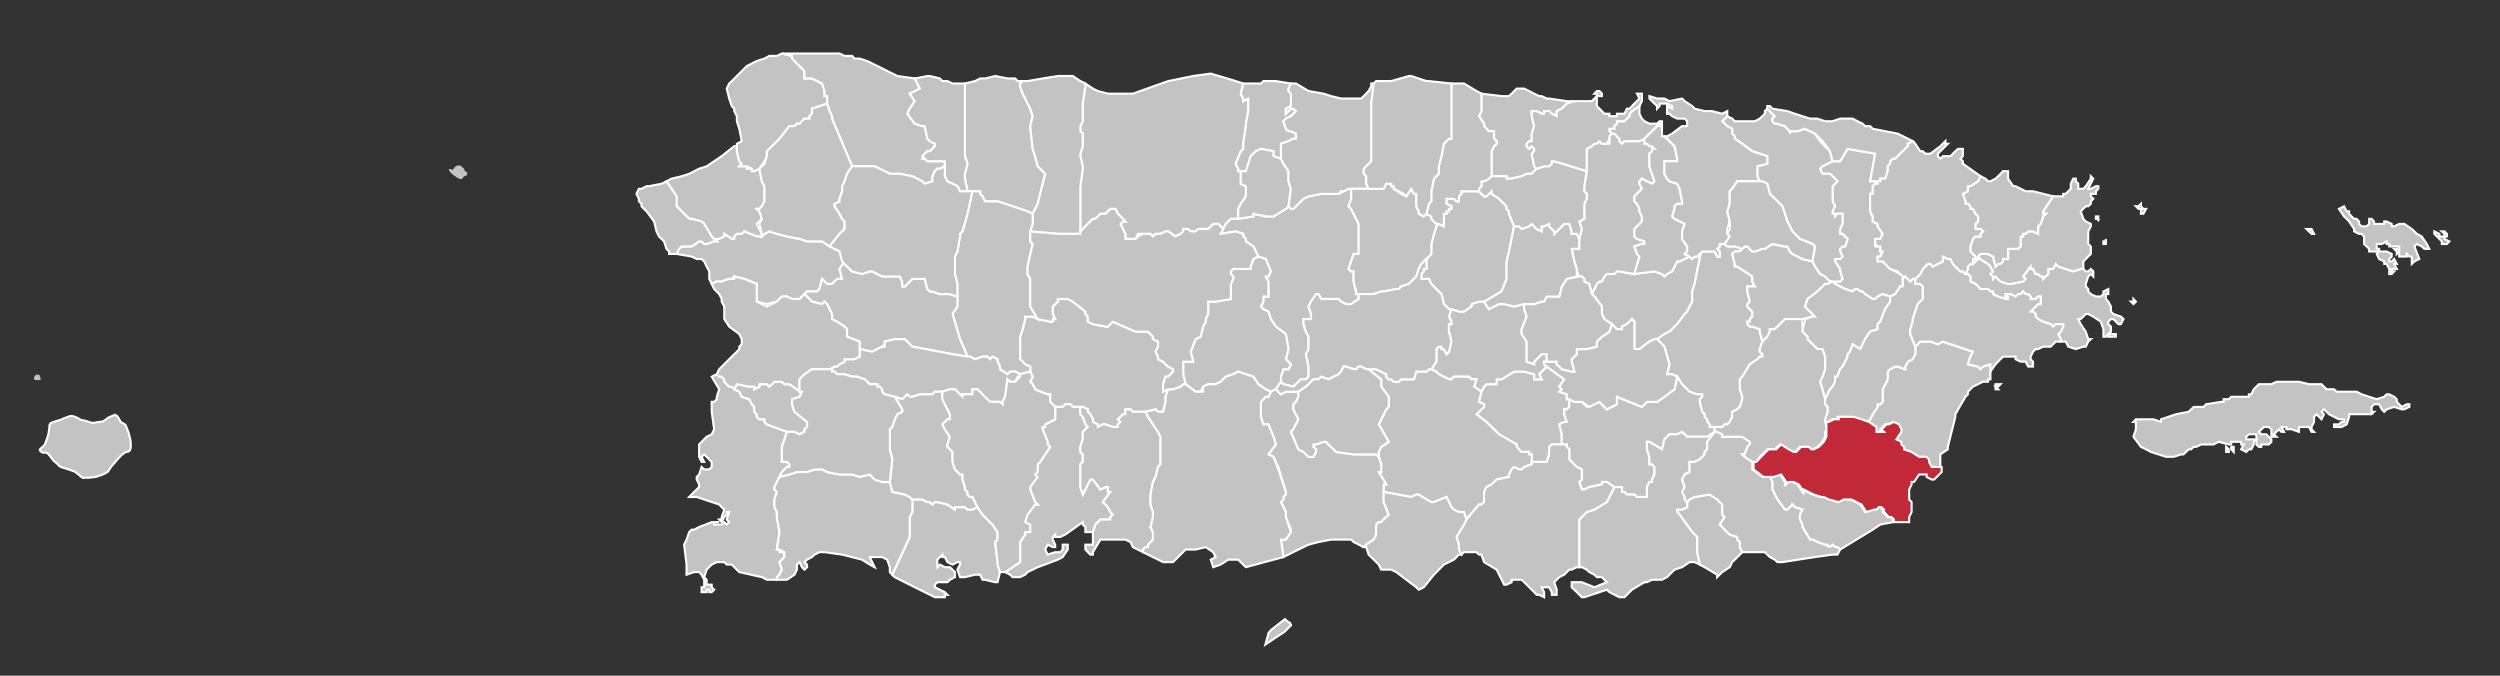 <?xml version="1.0" encoding="utf-8"?>
<!-- Generator: Adobe Illustrator 14.0.0, SVG Export Plug-In  -->
<!DOCTYPE svg PUBLIC "-//W3C//DTD SVG 1.1//EN" "http://www.w3.org/Graphics/SVG/1.1/DTD/svg11.dtd">
<svg version="1.1"
	 xmlns="http://www.w3.org/2000/svg" xmlns:xlink="http://www.w3.org/1999/xlink" xmlns:a="http://ns.adobe.com/AdobeSVGViewerExtensions/3.0/"
	 x="0px" y="0px" width="1332px" height="360px" viewBox="-18.1 -27.9 1332 360" enable-background="new -18.1 -27.9 1332 360"
	 xml:space="preserve">
<rect x="-18.1" y="-27.9" width="1332" height="360" fill="#333333" stroke="none"/>
<defs>
</defs>
<path id="_x36_125_2_" fill="#C3C3C3" stroke="#FFFFFF" stroke-width="1.125" d="M8.2,200l0-1.1l0.5-1.2l1.2-0.6l1.2-0.4l1.5-0.5
	l1.3-0.3l1.5-0.7l3.2-1.2l1.1-0.3l1.3,0.2l1.2,0.4l1.4,0.7l0.9,0.6l1.4,0.4l1.5,0.3l1.6,0.5l1,0.4l1.1,0.2l1.5-0.1l1.2-0.3l1.4-0.1
	l1.6-0.3l1.5-1l1.3-1L41,194l1-0.4l1.1-0.5l1,0.5l0.9,1.1l0.5,0.9l0.8,1.4l1.5,0.8l1.1,0.9l0.6,1.6l0.5,1.2l0.4,1.1l0.5,1.9l0.4,1.7
	l0.2,1.2l0.1,2.3l-0.1,1.3l-0.5,1.2l-0.9,0.6l-1,0.1l-1.3,0.8l-1.3,1l-0.7,0.8l-0.9,0.9l-1.7,2l-1.2,1.4l-0.8,0.9l-1.1,1.6l-0.7,1.1
	l-1.4,0.9l-1.8,0.8l-1.3,0.4l-1.2,0.5l-2.3,0.4l-1.3,0.1l-1.5,0.2l-1.1-0.2l-1.3,0.3l-1.4-0.9l-1.1-1.1l-1-0.6l-0.8-0.8l-1.3-0.4
	l-1.3-0.5l-1.2-0.4l-3.5-1.1l-1.1-0.6l-1.1-1.2l-0.9-0.8l-0.8-0.6L10,217l-1.7-2.2l-0.9-1.1l-1.2-0.5l-1.4,0.1l-1.3-0.7l-0.4-1
	l0.9-0.9l1.1-1l0.7-0.8l1.5-4.1l0.5-1.9l0.2-1.7L8.2,200z"/>
<polygon id="polygon3133_1_" fill="#C3C3C3" stroke="#FFFFFF" stroke-width="1.125" points="561.5,143.5 564.2,144.8 564.2,144.8 
	570.9,146.1 572.2,146.1 574.8,143.5 586.9,148.8 593.6,148.8 593.6,148.8 593.6,148.8 596.2,151.5 596.2,152.8 598.9,154.1 
	598.9,155.5 598.9,155.5 598.9,156.8 598.9,156.8 597.6,159.5 598.9,162.1 598.9,163.5 601.6,164.8 602.9,166.2 604.3,167.4 
	606.9,168.8 606.9,170.1 606.9,170.1 604.3,172.8 602.9,172.8 601.6,176.8 601.6,180.8 604.3,179.5 602.9,183.5 602.9,186.2 
	601.6,191.5 600.2,191.5 598.9,191.5 597.6,190.2 597.6,190.2 592.2,191.5 588.2,191.5 588.2,191.5 585.5,191.5 584.2,190.2 
	581.5,190.2 581.5,192.8 580.2,192.8 578.9,194.2 577.5,195.5 577.5,195.5 578.9,196.9 577.5,198.2 577.5,198.2 577.5,199.6 
	574.8,199.6 570.9,198.2 569.5,198.2 569.5,198.2 566.8,199.6 566.8,198.2 564.2,196.9 564.2,195.5 564.2,195.5 562.8,192.8 
	561.5,191.5 561.5,190.2 558.8,188.9 557.5,188.9 553.5,188.9 552.1,187.5 550.8,187.5 549.5,187.5 549.5,187.5 548.1,188.9 
	548.1,188.9 546.8,188.9 544.1,188.9 541.4,186.2 541.4,184.8 541.4,183.5 541.4,183.5 541.4,182.2 540.1,182.2 536.1,180.8 
	533.4,179.5 532.1,176.8 530.8,175.5 530.8,175.5 532.1,172.8 530.8,170.1 530.8,170.1 530.8,167.4 528.1,166.2 526.8,164.8 
	525.4,163.5 525.4,159.5 525.4,151.5 525.4,151.5 526.8,147.5 528.1,142.1 528.1,142.1 528.1,140.8 529.4,140.8 529.4,140.8 
	530.8,140.8 532.1,140.8 534.8,142.1 541.4,143.5 542.8,143.5 542.8,142.1 544.1,142.1 542.8,139.4 542.8,136.8 542.8,136.8 
	542.8,135.4 545.5,132.8 545.5,132.8 545.5,131.4 546.8,131.4 550.8,131.4 553.5,132.8 560.2,138.1 560.2,139.4 561.5,140.8 
	561.5,143.5 "/>
<polygon id="polygon3135_1_" fill="#C3C3C3" stroke="#FFFFFF" stroke-width="1.125" points="363.8,99.4 362.4,99.4 361.1,98.1 
	357.1,91.4 355.7,90.1 350.4,88.7 350.4,88.7 350.4,88.7 349.1,88.7 342.4,82 342.4,78 342.4,76.7 337,68.7 339.7,67.3 345.1,66 
	349.1,64.7 354.4,62 358.4,60.7 362.4,58 366.4,55.3 373.1,50 374.5,50 374.5,50 374.5,52.7 375.8,58 377.1,59.3 375.8,60.7 
	375.8,60.7 379.8,60.7 379.8,62 382.5,62 382.5,63.3 383.8,63.3 386.5,62 387.8,68.7 389.2,71.3 389.2,75.4 389.2,76.7 389.2,79.4 
	387.8,82 386.5,83.4 385.1,83.4 386.5,84.7 386.5,84.7 387.8,88.7 385.1,91.4 387.8,96.7 387.8,98.1 385.1,98.1 378.5,95.4 
	377.1,96.7 374.5,96.7 373.1,98.1 373.1,99.4 371.8,99.4 367.8,96.7 367.8,98.1 365.1,99.4 "/>
<polygon id="polygon3137_1_" fill="#C3C3C3" stroke="#FFFFFF" stroke-width="1.125" points="373.1,30 371.8,28.6 370.4,24.6 
	369.1,19.3 370.4,16.6 371.8,15.3 377.1,10 379.8,7.3 385.1,4.6 389.2,3.3 391.8,1.9 395.8,1.9 398.5,0.6 403.9,1.9 405.2,3.3 
	406.5,5.9 409.2,8.6 410.5,10 410.5,12.6 410.5,13.9 411.9,13.9 414.5,13.9 419.9,16.6 421.2,19.3 421.2,23.3 422.6,23.3 
	422.6,27.3 414.5,30 414.5,32.7 413.2,34 413.2,35.3 410.5,35.3 407.9,38 406.5,38 405.2,39.3 403.9,39.3 402.5,39.3 397.2,46 
	393.2,50 390.5,52.7 390.5,54 390.5,55.3 390.5,55.3 389.2,58 386.5,62 383.8,63.3 382.5,63.3 382.5,62 379.8,60.7 379.8,60.7 
	375.8,60.7 375.8,60.7 377.1,59.3 375.8,58 374.5,52.7 374.5,50 374.5,50 374.5,48.7 377.1,47.3 375.8,40.7 374.5,36.7 374.5,34 
	373.1,31.3 "/>
<polygon id="polygon3139_1_" fill="#C3C3C3" stroke="#FFFFFF" stroke-width="1.125" points="831.4,130.1 830,128.8 832.7,123.4 
	834.1,122.1 835.4,122.1 836.7,119.4 838,118.1 840.7,118.1 842,118.1 843.4,116.7 844.7,116.7 851.4,118.1 863.4,116.7 
	867.4,118.1 868.7,119.4 870.1,118.1 872.8,116.7 875.5,111.4 876.8,111.4 882.1,108.8 883.5,110.1 884.8,108.8 886.1,108.8 
	888.8,106.1 887.5,108.8 887.5,110.1 886.1,116.7 884.8,123.4 883.5,127.4 883.5,132.8 880.8,138.1 879.5,139.4 875.5,144.8 
	872.8,147.5 872.8,147.5 871.4,148.8 868.7,150.1 864.8,152.8 863.4,152.8 860.7,154.1 860.7,154.1 855.4,158.1 852.7,158.1 
	852.7,152.8 852.7,146.1 852.7,143.5 851.4,142.1 850.1,143.5 848.7,144.8 846.1,146.1 846.1,147.5 844.7,147.5 844.7,147.5 
	843.4,147.5 843.4,147.5 843.4,147.5 840.7,144.8 836.7,142.1 835.4,139.4 835.4,135.4 "/>
<polygon id="polygon3141_1_" fill="#C3C3C3" stroke="#FFFFFF" stroke-width="1.125" points="773.9,196.9 768.6,192.8 772.6,188.9 
	772.6,187.5 772.6,187.5 769.9,186.2 771.2,180.8 772.6,178.1 773.9,176.8 773.9,176.8 775.2,176.8 777.9,176.8 777.9,176.8 
	777.9,176.8 779.3,175.5 779.3,174.2 781.9,174.2 788.6,170.1 788.6,170.1 791.3,170.1 794,170.1 799.3,171.5 799.3,171.5 
	799.3,174.2 803.3,174.2 802,171.5 803.3,170.1 806,167.4 815.3,174.2 812.7,178.1 814,179.5 812.7,180.8 816.7,182.2 816.7,184.8 
	818,184.8 818,187.5 818,188.9 816.7,190.2 816.7,190.2 815.3,190.2 815.3,192.8 816.7,196.9 815.3,196.9 812.7,198.2 814,203.5 
	814,203.5 814,208.9 811.3,208.9 808.7,208.9 807.3,210.2 807.3,211.5 807.3,212.9 807.3,214.2 807.3,214.2 806,218.2 802,218.2 
	798,218.2 798,214.2 796.6,214.2 796.6,212.9 792.6,212.9 790,210.2 790,208.9 780.6,203.5 "/>
<polygon id="polygon3143_1_" fill="#C3C3C3" stroke="#FFFFFF" stroke-width="1.125" points="637.7,88.7 637.7,88.7 635,91.4 
	633.6,94.1 631,91.4 628.3,91.4 627,92.7 625.6,94.1 624.3,94.1 624.3,94.1 622.9,94.1 621.6,94.1 620.3,94.1 618.9,95.4 
	618.9,95.4 616.3,95.4 614.9,94.1 612.3,94.1 612.3,95.4 610.9,96.7 610.9,96.7 608.2,98.1 604.3,95.4 602.9,95.4 600.2,96.7 
	600.2,96.7 598.9,96.7 598.9,96.7 597.6,96.7 596.2,98.1 594.9,96.7 594.9,96.7 592.2,96.7 590.9,96.7 590.9,96.7 588.2,96.7 
	586.9,99.4 586.9,99.4 584.2,99.4 584.2,99.4 581.5,99.4 581.5,98.1 581.5,96.7 581.5,96.7 580.2,94.1 578.9,91.4 580.2,90.1 
	581.5,90.1 580.2,88.7 578.9,87.4 577.5,86 576.2,83.4 573.5,83.4 572.2,84.7 572.2,84.7 570.9,86 568.2,86 565.5,88.7 564.2,88.7 
	557.5,95.4 557.5,71.3 558.8,62 558.8,60.7 557.5,55.3 557.5,54 558.8,50 558.8,46 558.8,44.7 558.8,43.3 557.5,42 557.5,40.7 
	557.5,39.3 558.8,36.7 558.8,35.3 558.8,30 558.8,27.3 560.2,18 560.2,16.6 564.2,19.3 566.8,20.6 572.2,22 574.8,22 585.5,22 
	604.3,15.3 617.6,12.6 627,11.3 640.3,15.3 644.3,16.6 643,22 644.3,24.6 644.3,26 647,24.6 647,28.6 647,31.3 645.7,38 645.7,39.3 
	644.3,48.7 644.3,51.4 643,52.7 640.3,59.3 641.6,62 641.6,63.3 643,63.3 643,70 645.7,71.3 645.7,71.3 645.7,76.7 643,80.7 
	641.6,83.4 641.6,86 641.6,88.7 641.6,88.7 640.3,88.7 "/>
<polygon id="polygon3145_1_" fill="#C3C3C3" stroke="#FFFFFF" stroke-width="1.125" points="875.5,244.9 875.5,243.6 876.8,243.6 
	878.1,243.6 880.8,242.3 880.8,239.6 882.1,238.2 884.8,236.9 892.8,235.6 892.8,235.6 896.8,238.2 899.5,240.9 899.5,242.3 
	899.5,244.9 899.5,246.3 900.8,247.6 898.2,251.6 899.5,252.9 900.8,254.3 903.5,256.9 907.5,258.2 907.5,259.6 908.9,260.9 
	908.9,262.3 908.9,263.6 908.9,263.6 910.2,266.3 906.2,270.3 904.8,271.6 903.5,274.3 899.5,276.9 896.8,279.6 896.8,279.6 
	896.8,278.3 890.1,274.3 887.5,272.9 886.1,266.3 886.1,262.3 886.1,258.2 883.5,255.6 876.8,246.3 "/>
<polygon id="polygon3147_1_" fill="#C3C3C3" stroke="#FFFFFF" stroke-width="1.125" points="417.2,127.4 411.9,127.4 410.5,128.8 
	407.9,131.4 406.5,131.4 405.2,131.4 403.9,131.4 401.2,130.1 398.5,130.1 395.8,132.8 390.5,134.1 385.1,132.8 385.1,126.1 
	385.1,123.4 378.5,120.7 373.1,119.4 373.1,119.4 371.8,120.7 370.4,120.7 366.4,122.1 363.8,122.1 361.1,123.4 359.8,120.7 
	359.8,116.7 358.4,114.1 357.1,111.4 355.7,110.1 354.4,110.1 353.1,110.1 353.1,110.1 350.4,108.8 342.4,107.4 343.7,104.7 
	345.1,103.4 350.4,103.4 354.4,100.7 355.7,100.7 357.1,102.1 358.4,102.1 362.4,100.7 363.8,100.7 362.4,99.4 363.8,99.4 
	365.1,99.4 367.8,98.1 367.8,96.7 371.8,99.4 373.1,99.4 373.1,98.1 374.5,96.7 377.1,96.7 378.5,95.4 385.1,98.1 387.8,98.1 
	387.8,98.1 389.2,96.7 391.8,95.4 395.8,96.7 401.2,98.1 407.9,99.4 411.9,100.7 415.9,100.7 419.9,100.7 423.9,103.4 423.9,103.4 
	430.6,106.1 431.9,111.4 429.2,115.4 429.2,115.4 430.6,120.7 427.9,120.7 425.2,123.4 423.9,123.4 422.6,123.4 421.2,122.1 
	419.9,120.7 418.5,126.1 418.5,126.1 "/>
<polygon id="polygon3149_1_" fill="#C3C3C3" stroke="#FFFFFF" stroke-width="1.125" points="664.4,48.7 664.4,50 664.4,51.4 
	664.4,52.7 664.4,54 664.4,55.3 664.4,56.7 660.4,55.3 660.4,52.7 653.7,51.4 651,52.7 648.3,55.3 645.7,63.3 643,63.3 641.6,63.3 
	641.6,62 640.3,59.3 643,52.7 644.3,51.4 644.3,48.7 645.7,39.3 645.7,38 647,31.3 647,28.6 647,24.6 644.3,26 644.3,24.6 643,22 
	644.3,16.6 644.3,16.6 649.7,16.6 653.7,16.6 655,15.3 661.7,15.3 669.7,16.6 668.4,19.3 668.4,20.6 669.7,22 671,23.3 671,26 
	669.7,27.3 669.7,28.6 667,30 667,31.3 667,31.3 667,32.7 669.7,30 671,30 672.4,31.3 672.4,31.3 669.7,34 669.7,34 667,35.3 
	667,35.3 665.7,36.7 665.7,36.7 667,40.7 667,40.7 667,40.7 668.4,42 669.7,42 672.4,43.3 672.4,46 671,46 668.4,47.3 "/>
<polygon id="polygon3151_1_" fill="#C3C3C3" stroke="#FFFFFF" stroke-width="1.125" points="794,170.1 791.3,170.1 788.6,170.1 
	788.6,170.1 781.9,174.2 779.3,174.2 779.3,175.5 779.3,176.8 777.9,176.8 777.9,176.8 775.2,176.8 773.9,176.8 773.9,176.8 
	772.6,178.1 771.2,180.8 771.2,180.8 767.3,178.1 768.6,174.2 765.9,174.2 764.6,172.8 759.2,172.8 759.2,172.8 756.5,172.8 
	755.2,174.2 753.9,174.2 748.5,171.5 747.2,170.1 744.5,168.8 747.2,164.8 747.2,159.5 747.2,158.1 748.5,156.8 749.9,156.8 
	749.9,158.1 751.2,158.1 752.6,160.8 752.6,160.8 753.9,159.5 753.9,159.5 755.2,154.1 753.9,148.8 753.9,144.8 755.2,144.8 
	755.2,143.5 753.9,140.8 755.2,136.8 759.2,138.1 761.9,138.1 765.9,135.4 765.9,134.1 769.9,132.8 772.6,132.8 775.2,136.8 
	775.2,136.8 780.6,134.1 781.9,134.1 783.3,134.1 788.6,135.4 794,134.1 794,136.8 795.3,140.8 792.6,147.5 792.6,147.5 
	792.6,148.8 792.6,150.1 795.3,154.1 795.3,159.5 795.3,164.8 799.3,166.2 799.3,164.8 799.3,164.8 800.6,163.5 802,162.1 
	803.3,160.8 804.6,160.8 806,160.8 806,164.8 804.6,164.8 804.6,164.8 804.6,166.2 804.6,166.2 806,167.4 803.3,170.1 802,171.5 
	803.3,174.2 799.3,174.2 799.3,171.5 799.3,171.5 "/>
<polygon id="polygon3153_1_" fill="#C3C3C3" stroke="#FFFFFF" stroke-width="1.125" points="852.7,103.4 854.1,107.4 855.4,108.8 
	852.7,118.1 844.7,116.7 843.4,116.7 842,118.1 840.7,118.1 838,118.1 836.7,119.4 835.4,122.1 834.1,122.1 832.7,123.4 830,128.8 
	828.7,123.4 826,122.1 826,120.7 824.7,119.4 824.7,119.4 824.7,119.4 824.7,119.4 823.3,119.4 822,116.7 822,115.4 820.7,111.4 
	820.7,111.4 819.3,104.7 819.3,104.7 819.3,104.7 822,104.7 823.3,104.7 823.3,99.4 824.7,94.1 823.3,90.1 826,88.7 826,84.7 
	826,80.7 827.3,78 827.3,76.7 827.3,75.4 826,74 826,74 826,71.3 827.3,63.3 827.3,60.7 827.3,58 827.3,56.7 827.3,54 827.3,51.4 
	830,50 830,50 831.4,48.7 831.4,48.7 832.7,47.3 834.1,47.3 835.4,48.7 835.4,48.7 838,48.7 838,48.7 839.4,48.7 839.4,46 839.4,46 
	839.4,44.7 839.4,43.3 840.7,43.3 842,43.3 843.4,44.7 844.7,46 844.7,47.3 846.1,48.7 847.4,47.3 848.7,47.3 850.1,47.3 
	854.1,47.3 855.4,47.3 858.1,46 858.1,48.7 859.4,48.7 860.7,50 862.1,50 863.4,51.4 862.1,51.4 862.1,52.7 860.7,54 860.7,55.3 
	860.7,55.3 860.7,60.7 863.4,68.7 863.4,68.7 862.1,70 856.7,67.3 855.4,68.7 855.4,68.7 855.4,70 856.7,72.7 852.7,76.7 852.7,78 
	852.7,79.4 854.1,80.7 855.4,83.4 855.4,84.7 856.7,87.4 856.7,87.4 856.7,90.1 856.7,90.1 852.7,94.1 852.7,95.4 852.7,98.1 
	854.1,99.4 858.1,100.7 858.1,102.1 856.7,102.1 "/>
<polygon id="polygon3155_1_" fill="#C3C3C3" stroke="#FFFFFF" stroke-width="1.125" points="394.5,231.6 394.5,232.9 395.8,234.2 
	394.5,238.2 394.5,238.2 394.5,242.3 395.8,244.9 395.8,247.6 397.2,255.6 397.2,255.6 395.8,264.9 397.2,264.9 397.2,264.9 
	397.2,266.3 399.8,266.3 399.8,266.3 399.8,268.9 398.5,270.3 398.5,270.3 397.2,271.6 398.5,275.6 398.5,275.6 397.2,278.3 
	395.8,279.6 395.8,281 394.5,281 390.5,281 387.8,279.6 375.8,276.9 373.1,274.3 371.8,272.9 369.1,272.9 367.8,271.6 366.4,271.6 
	365.1,271.6 363.8,271.6 361.1,272.9 358.4,275.6 357.1,279.6 358.4,281 358.4,283.6 361.1,283.6 361.1,285 362.4,286.3 
	361.1,287.6 361.1,287.6 359.8,287.6 359.8,287.6 359.8,287.6 359.8,286.3 359.8,286.3 358.4,286.3 358.4,286.3 358.4,287.6 
	358.4,287.6 357.1,287.6 355.7,287.6 355.7,286.3 355.7,286.3 355.7,286.3 355.7,285 355.7,285 355.7,285 357.1,285 357.1,283.6 
	357.1,283.6 357.1,281 355.7,278.3 354.4,276.9 351.7,276.9 347.7,278.3 347.7,276.9 347.7,272.9 346.4,262.3 347.7,259.6 
	349.1,255.6 350.4,254.3 351.7,254.3 354.4,252.9 361.1,250.3 362.4,250.3 365.1,250.3 363.8,250.3 362.4,250.3 362.4,251.6 
	363.8,251.6 363.8,251.6 366.4,251.6 367.8,250.3 369.1,251.6 370.4,250.3 370.4,250.3 369.1,248.9 370.4,244.9 369.1,244.9 
	369.1,246.3 367.8,247.6 366.4,250.3 365.1,248.9 366.4,248.9 366.4,247.6 367.8,243.6 367.8,243.6 366.4,242.3 365.1,240.9 
	353.1,236.9 350.4,236.9 349.1,236.9 349.1,236.9 351.7,234.2 353.1,232.9 354.4,231.6 354.4,230.2 354.4,230.2 353.1,227.6 
	353.1,226.2 353.1,226.2 354.4,224.9 355.7,220.9 357.1,222.2 358.4,222.2 358.4,222.2 359.8,222.2 359.8,222.2 361.1,220.9 
	361.1,219.5 361.1,218.2 359.8,216.9 357.1,214.2 357.1,214.2 355.7,215.5 357.1,218.2 355.7,218.2 354.4,215.5 354.4,215.5 
	354.4,208.9 358.4,204.8 361.1,203.5 362.4,200.8 361.1,191.5 361.1,187.5 361.1,187.5 361.1,186.2 362.4,186.2 363.8,184.8 
	363.8,183.5 365.1,179.5 361.1,172.8 363.8,171.5 365.1,172.8 366.4,172.8 367.8,174.2 367.8,175.5 370.4,178.1 371.8,178.1 
	373.1,179.5 375.8,180.8 377.1,183.5 381.1,184.8 382.5,187.5 383.8,188.9 383.8,191.5 385.1,192.8 385.1,194.2 385.1,194.2 
	386.5,195.5 387.8,195.5 387.8,195.5 389.2,195.5 389.2,196.9 390.5,198.2 401.2,202.2 398.5,210.2 398.5,211.5 398.5,215.5 
	398.5,218.2 399.8,218.2 401.2,218.2 402.5,219.5 402.5,220.9 401.2,220.9 401.2,220.9 399.8,222.2 398.5,223.6 397.2,226.2 "/>
<polygon id="polygon3157_1_" fill="#C3C3C3" stroke="#FFFFFF" stroke-width="1.125" points="919.5,147.5 919.5,147.5 919.5,148.8 
	919.5,148.8 920.9,154.1 919.5,158.1 919.5,159.5 920.9,160.8 920.9,162.1 919.5,162.1 918.2,163.5 918.2,163.5 918.2,163.5 
	914.2,166.2 914.2,166.2 910.2,172.8 908.9,174.2 908.9,175.5 908.9,179.5 910.2,183.5 910.2,184.8 908.9,188.9 908.9,188.9 
	907.5,190.2 904.8,191.5 904.8,192.8 904.8,194.2 903.5,196.9 902.2,198.2 900.8,198.2 899.5,199.6 895.5,199.6 894.1,199.6 
	892.8,199.6 892.8,198.2 891.5,196.9 891.5,195.5 890.1,194.2 890.1,192.8 888.8,191.5 887.5,186.2 887.5,186.2 887.5,184.8 
	888.8,183.5 888.8,183.5 888.8,182.2 888.8,182.2 886.1,182.2 882.1,180.8 878.1,176.8 875.5,172.8 872.8,171.5 871.4,171.5 
	870.1,171.5 871.4,166.2 868.7,156.8 864.8,152.8 868.7,150.1 871.4,148.8 872.8,147.5 872.8,147.5 875.5,144.8 879.5,139.4 
	880.8,138.1 883.5,132.8 883.5,127.4 884.8,123.4 886.1,116.7 887.5,110.1 887.5,108.8 888.8,106.1 895.5,106.1 896.8,108.8 
	896.8,108.8 898.2,108.8 898.2,108.8 898.2,106.1 896.8,104.7 898.2,103.4 898.2,102.1 899.5,102.1 900.8,102.1 900.8,102.1 
	902.2,103.4 903.5,103.4 904.8,103.4 906.2,103.4 910.2,104.7 908.9,106.1 907.5,106.1 906.2,106.1 904.8,107.4 904.8,107.4 
	906.2,112.7 906.2,112.7 906.2,114.1 907.5,114.1 911.5,116.7 915.5,119.4 915.5,119.4 915.5,122.1 916.9,124.7 912.9,124.7 
	912.9,126.1 912.9,127.4 914.2,132.8 914.2,132.8 912.9,134.1 912.9,134.1 912.9,135.4 914.2,136.8 915.5,138.1 915.5,140.8 
	914.2,142.1 914.2,143.5 912.9,143.5 912.9,144.8 914.2,146.1 915.5,146.1 "/>
<polygon id="polygon3159_1_" fill="#C3C3C3" stroke="#FFFFFF" stroke-width="1.125" points="497.4,59.3 496,55.3 496,54 496,48.7 
	496,40.7 496,35.3 496,28.6 496,24.6 496,16.6 501.4,15.3 504.1,13.9 506.7,13.9 512.1,12.6 518.7,13.9 522.8,13.9 524.1,15.3 
	526.8,15.3 525.4,16.6 525.4,16.6 525.4,18 526.8,22 530.8,30 530.8,30 532.1,34 530.8,39.3 532.1,51.4 533.4,55.3 534.8,60.7 
	536.1,62 538.8,64.7 536.1,75.4 534.8,80.7 532.1,86 529.4,84.7 521.4,82 513.4,79.4 506.7,79.4 505.4,76.7 504.1,75.4 504.1,74 
	502.7,74 500,74 497.4,74 496,67.3 496,64.7 "/>
<polygon id="polygon3161_1_" fill="#C3C3C3" stroke="#FFFFFF" stroke-width="1.125" points="983.7,103.4 983.7,103.4 983.7,106.1 
	985,106.1 983.7,108.8 983.7,108.8 982.3,108.8 982.3,110.1 983.7,110.1 985,111.4 987.7,114.1 987.7,114.1 989,115.4 991.7,116.7 
	994.3,118.1 995.7,119.4 997,119.4 995.7,120.7 995.7,122.1 995.7,124.7 994.3,124.7 991.7,128.8 989,130.1 985,128.8 982.3,130.1 
	982.3,130.1 981,131.4 979.7,131.4 975.6,128.8 973,127.4 973,127.4 971.6,126.1 970.3,126.1 969,127.4 965,126.1 962.3,124.7 
	959.6,123.4 959.6,122.1 962.3,122.1 963.6,120.7 962.3,116.7 962.3,115.4 959.6,111.4 959.6,111.4 959.6,110.1 960.9,110.1 
	962.3,110.1 963.6,108.8 963.6,108.8 962.3,106.1 962.3,104.7 963.6,103.4 965,103.4 966.3,99.4 966.3,99.4 965,98.1 965,98.1 
	963.6,96.7 962.3,96.7 962.3,95.4 962.3,94.1 962.3,92.7 963.6,91.4 963.6,86 960.9,86 959.6,87.4 959.6,86 958.3,86 958.3,86 
	958.3,84.7 959.6,82 958.3,79.4 958.3,78 958.3,76.7 958.3,72.7 958.3,71.3 959.6,70 960.9,68.7 960.9,68.7 960.9,68.7 959.6,67.3 
	956.9,64.7 952.9,64.7 951.6,62 952.9,60.7 952.9,60.7 958.3,58 958.3,58 962.3,58 966.3,51.4 981,54 978.3,68.7 982.3,68.7 
	982.3,68.7 982.3,70 981,70 979.7,71.3 979.7,71.3 979.7,72.7 979.7,74 979.7,75.4 979.7,75.4 978.3,75.4 978.3,75.4 978.3,76.7 
	978.3,76.7 978.3,78 978.3,80.7 978.3,82 978.3,82 978.3,84.7 979.7,87.4 979.7,90.1 979.7,90.1 979.7,90.1 982.3,91.4 982.3,92.7 
	985,96.7 983.7,99.4 983.7,99.4 981,99.4 981,102.1 981,102.1 981,103.4 "/>
<polygon id="polygon3163_1_" fill="#C3C3C3" stroke="#FFFFFF" stroke-width="1.125" points="960.9,68.7 960.9,68.7 960.9,68.7 
	959.6,70 958.3,71.3 958.3,72.7 958.3,76.7 958.3,78 958.3,79.4 959.6,82 958.3,84.7 958.3,86 958.3,86 959.6,86 959.6,87.4 
	960.9,86 963.6,86 963.6,91.4 962.3,94.1 962.3,94.1 962.3,95.4 962.3,96.7 963.6,96.7 965,98.1 965,98.1 966.3,99.4 966.3,99.4 
	965,103.4 963.6,103.4 962.3,104.7 962.3,106.1 963.6,108.8 963.6,108.8 962.3,110.1 960.9,110.1 959.6,110.1 959.6,111.4 
	959.6,111.4 962.3,115.4 962.3,116.7 963.6,120.7 962.3,122.1 959.6,122.1 959.6,123.4 958.3,122.1 956.9,122.1 952.9,119.4 
	951.6,118.1 948.9,114.1 947.6,111.4 948.9,103.4 947.6,102.1 947.6,102.1 947.6,102.1 940.9,99.4 938.2,96.7 936.9,95.4 
	935.6,92.7 934.2,90.1 931.6,82 924.9,75.4 923.5,70 919.5,68.7 919.5,68.7 918.2,66 918.2,60.7 923.5,59.3 923.5,59.3 923.5,59.3 
	923.5,58 923.5,55.3 919.5,54 915.5,52.7 910.2,48.7 906.2,46 906.2,44.7 904.8,43.3 904.8,40.7 902.2,39.3 900.8,38 899.5,36.7 
	902.2,34 904.8,35.3 906.2,36.7 908.9,36.7 910.2,36.7 914.2,36.7 916.9,36.7 916.9,36.7 919.5,35.3 920.9,34 922.2,32.7 
	922.2,31.3 923.5,30 927.5,34 926.2,35.3 926.2,36.7 926.2,36.7 927.5,38 928.9,38 932.9,39.3 934.2,40.7 935.6,42 935.6,43.3 
	935.6,42 939.6,42 943.6,40.7 948.9,43.3 951.6,47.3 956.9,52.7 958.3,58 958.3,58 952.9,60.7 952.9,60.7 951.6,62 952.9,64.7 
	956.9,64.7 959.6,67.3 "/>
<polygon id="polygon3165_1_" fill="#C3C3C3" stroke="#FFFFFF" stroke-width="1.125" points="840.7,40.7 842,40.7 842,39.3 
	843.4,38 843.4,36.7 843.4,36.7 847.4,36.7 848.7,35.3 850.1,34 850.1,32.7 851.4,31.3 855.4,28.6 855.4,30 855.4,31.3 855.4,32.7 
	856.7,35.3 856.7,35.3 858.1,36.7 860.7,38 860.7,38 862.1,38 863.4,38 864.8,38 864.8,38 864.8,38 866.1,36.7 867.4,36.7 
	867.4,36.7 867.4,39.3 866.1,38 866.1,39.3 864.8,39.3 862.1,42 858.1,46 855.4,47.3 854.1,47.3 850.1,47.3 848.7,47.3 847.4,47.3 
	846.1,48.7 844.7,47.3 844.7,46 843.4,44.7 842,43.3 840.7,43.3 839.4,42 839.4,42 839.4,40.7 "/>
<polygon id="polygon3167_1_" fill="#C3C3C3" stroke="#FFFFFF" stroke-width="1.125" points="868.7,206.2 867.4,211.5 860.7,207.5 
	859.4,207.5 859.4,208.9 859.4,211.5 860.7,215.5 860.7,216.9 860.7,218.2 860.7,219.5 862.1,219.5 863.4,220.9 863.4,224.9 
	862.1,227.6 862.1,228.9 860.7,228.9 859.4,231.6 859.4,235.6 859.4,235.6 859.4,236.9 858.1,236.9 856.7,236.9 854.1,236.9 
	852.7,235.6 851.4,235.6 848.7,235.6 847.4,234.2 847.4,234.2 846.1,234.2 846.1,231.6 842,231.6 838,228.9 835.4,228.9 
	835.4,230.2 828.7,231.6 826,232.9 824.7,232.9 823.3,228.9 823.3,228.9 823.3,228.9 824.7,227.6 824.7,227.6 824.7,224.9 
	824.7,223.6 824.7,222.2 822,220.9 818,216.9 818,215.5 818,212.9 818,211.5 816.7,210.2 816.7,208.9 814,208.9 814,208.9 
	814,203.5 814,203.5 812.7,198.2 815.3,196.9 816.7,196.9 815.3,192.8 815.3,190.2 816.7,190.2 816.7,190.2 818,188.9 818,187.5 
	818,184.8 820.7,186.2 824.7,186.2 827.3,188.9 834.1,186.2 838,190.2 843.4,187.5 843.4,183.5 856.7,188.9 859.4,186.2 
	864.8,186.2 868.7,183.5 874.1,179.5 875.5,172.8 878.1,176.8 882.1,180.8 886.1,182.2 888.8,182.2 888.8,182.2 888.8,183.5 
	888.8,183.5 887.5,184.8 887.5,186.2 887.5,186.2 888.8,191.5 890.1,192.8 890.1,194.2 891.5,195.5 891.5,196.9 892.8,198.2 
	892.8,199.6 894.1,199.6 895.5,199.6 895.5,200.8 895.5,202.2 891.5,204.8 890.1,204.8 890.1,204.8 887.5,204.8 886.1,204.8 
	886.1,204.8 883.5,204.8 880.8,204.8 878.1,202.2 875.5,203.5 874.1,203.5 872.8,203.5 872.8,203.5 871.4,203.5 "/>
<polygon id="polygon3169_1_" fill="#C3C3C3" stroke="#FFFFFF" stroke-width="1.125" points="1091.9,115.4 1093.2,116.7 
	1093.2,116.7 1094.5,116.7 1094.5,116.7 1094.5,116.7 1095.9,115.4 1097.2,116.7 1097.2,116.7 1097.2,118.1 1097.2,119.4 
	1095.9,118.1 1094.5,119.4 1094.5,119.4 1093.2,123.4 1093.2,124.7 1094.5,126.1 1094.5,127.4 1095.9,128.8 1098.6,130.1 
	1101.2,130.1 1102.6,128.8 1102.6,127.4 1102.6,127.4 1105.2,126.1 1105.2,126.1 1105.2,127.4 1105.2,128.8 1103.9,128.8 
	1103.9,131.4 1105.2,132.8 1106.6,135.4 1106.6,138.1 1107.9,139.4 1107.9,139.4 1111.9,140.8 1113.3,142.1 1111.9,144.8 
	1110.6,144.8 1107.9,142.1 1106.6,142.1 1106.6,142.1 1105.2,143.5 1105.2,144.8 1105.2,144.8 1106.6,146.1 1106.6,148.8 
	1105.2,150.1 1103.9,151.5 1102.6,151.5 1102.6,150.1 1102.6,148.8 1102.6,147.5 1101.2,143.5 1097.2,140.8 1094.5,139.4 
	1093.2,139.4 1090.5,142.1 1089.2,142.1 1090.5,144.8 1093.2,148.8 1094.5,152.8 1095.9,152.8 1094.5,154.1 1093.2,156.8 
	1091.9,156.8 1087.9,158.1 1083.9,156.8 1082.5,154.1 1081.2,154.1 1079.9,154.1 1079.9,152.8 1078.5,150.1 1078.5,150.1 
	1079.9,148.8 1079.9,148.8 1081.2,146.1 1081.2,146.1 1081.2,144.8 1078.5,144.8 1078.5,144.8 1077.2,144.8 1077.2,144.8 
	1075.8,146.1 1074.5,144.8 1070.5,143.5 1070.5,143.5 1067.8,142.1 1066.5,140.8 1066.5,139.4 1065.1,138.1 1063.8,138.1 
	1065.1,136.8 1066.5,135.4 1067.8,134.1 1069.2,134.1 1069.2,132.8 1069.2,131.4 1069.2,130.1 1067.8,130.1 1066.5,131.4 
	1063.8,131.4 1063.8,130.1 1063.8,130.1 1062.5,128.8 1061.1,128.8 1059.8,127.4 1059.8,127.4 1058.5,128.8 1058.5,128.8 
	1057.1,128.8 1055.8,130.1 1053.1,128.8 1051.8,128.8 1050.5,128.8 1050.5,130.1 1051.8,130.1 1051.8,131.4 1050.5,131.4 
	1046.5,130.1 1046.5,130.1 1043.8,128.8 1043.8,127.4 1042.4,127.4 1041.1,126.1 1038.4,126.1 1037.1,126.1 1035.8,124.7 
	1034.4,123.4 1031.7,122.1 1031.7,119.4 1030.4,118.1 1030.4,118.1 1029.1,118.1 1030.4,115.4 1030.4,114.1 1031.7,112.7 
	1033.1,112.7 1033.1,112.7 1034.4,111.4 1035.8,110.1 1035.8,108.8 1037.1,110.1 1041.1,112.7 1042.4,114.1 1043.8,116.7 
	1042.4,118.1 1043.8,119.4 1043.8,120.7 1045.1,119.4 1047.8,122.1 1051.8,123.4 1053.1,123.4 1059.8,122.1 1061.1,120.7 
	1061.1,120.7 1061.1,120.7 1059.8,119.4 1063.8,114.1 1063.8,115.4 1065.1,115.4 1066.5,118.1 1067.8,118.1 1069.2,119.4 
	1070.5,119.4 1070.5,120.7 1073.2,118.1 1073.2,118.1 1073.2,115.4 1074.5,115.4 1075.8,115.4 1075.8,115.4 1077.2,112.7 
	1078.5,114.1 1082.5,115.4 1086.5,116.7 1090.5,115.4 1090.5,115.4 "/>
<polygon id="polygon3173_1_" fill="#B3B3B3" stroke="#FFFFFF" stroke-width="1.125" points="1119.9,132.8 1118.6,134.1 
	1118.6,134.1 1117.3,132.8 1117.3,132.8 1118.6,132.8 1118.6,131.4 1119.9,132.8 "/>
<polygon id="polygon3175_1_" fill="#B3B3B3" stroke="#FFFFFF" stroke-width="1.125" points="1106.6,150.1 1107.9,150.1 
	1109.2,150.1 1109.2,151.5 1109.2,151.5 1107.9,151.5 1106.6,151.5 1106.6,151.5 1105.2,151.5 1105.2,150.1 1106.6,150.1 "/>
<polygon id="polygon3177_1_" fill="#C3C3C3" stroke="#FFFFFF" stroke-width="1.125" points="705.8,131.4 705.8,131.4 701.8,134.1 
	700.4,134.1 699.1,134.1 696.4,132.8 695.1,131.4 692.4,131.4 691.1,131.4 688.4,131.4 688.4,131.4 685.8,131.4 685.8,131.4 
	684.4,128.8 683.1,128.8 680.4,132.8 679.1,135.4 679.1,135.4 680.4,139.4 680.4,142.1 677.7,142.1 676.4,142.1 676.4,142.1 
	676.4,143.5 676.4,144.8 677.7,148.8 679.1,151.5 679.1,156.8 679.1,158.1 677.7,160.8 679.1,167.4 679.1,168.8 679.1,172.8 
	679.1,172.8 677.7,174.2 675,174.2 673.7,175.5 671,178.1 665.7,176.8 664.4,175.5 664.4,175.5 664.4,172.8 665.7,168.8 
	668.4,168.8 668.4,168.8 669.7,166.2 667,163.5 668.4,158.1 667,150.1 661.7,146.1 659,142.1 657.7,138.1 655,136.8 655,136.8 
	653.7,135.4 653.7,135.4 655,132.8 655,130.1 655,130.1 657.7,130.1 657.7,130.1 657.7,122.1 656.3,119.4 657.7,119.4 659,116.7 
	656.3,110.1 652.3,108.8 649.7,103.4 645.7,100.7 645.7,99.4 644.3,98.1 644.3,96.7 640.3,95.4 632.3,96.7 632.3,96.7 633.6,94.1 
	635,91.4 637.7,88.7 637.7,88.7 637.7,88.7 640.3,88.7 641.6,88.7 641.6,88.7 649.7,87.4 649.7,86 656.3,87.4 660.4,87.4 667,83.4 
	668.4,82 669.7,83.4 671,83.4 673.7,80.7 676.4,78 679.1,76.7 685.8,75.4 688.4,75.4 695.1,75.4 697.8,74 697.8,74 700.4,72.7 
	701.8,72.7 701.8,78 700.4,82 701.8,83.4 701.8,83.4 703.1,86 705.8,91.4 705.8,94.1 705.8,100.7 705.8,107.4 705.8,107.4 
	704.4,107.4 703.1,107.4 700.4,115.4 701.8,116.7 703.1,116.7 703.1,118.1 703.1,119.4 703.1,119.4 703.1,122.1 704.4,127.4 
	704.4,127.4 704.4,128.8 705.8,128.8 705.8,130.1 "/>
<polygon id="polygon3179_1_" fill="#C3C3C3" stroke="#FFFFFF" stroke-width="1.125" points="820.7,186.2 818,184.8 816.7,184.8 
	816.7,182.2 812.7,180.8 814,179.5 812.7,178.1 815.3,174.2 806,167.4 804.6,166.2 804.6,166.2 804.6,164.8 804.6,164.8 806,164.8 
	811.3,164.8 811.3,166.2 812.7,167.4 814,168.8 819.3,170.1 820.7,170.1 820.7,170.1 819.3,164.8 819.3,163.5 822,160.8 822,158.1 
	826,158.1 827.3,158.1 832.7,156.8 832.7,156.8 832.7,154.1 835.4,151.5 839.4,148.8 839.4,148.8 839.4,148.8 840.7,144.8 
	843.4,147.5 843.4,147.5 843.4,147.5 844.7,147.5 844.7,147.5 846.1,147.5 846.1,146.1 848.7,144.8 850.1,143.5 851.4,142.1 
	852.7,143.5 852.7,146.1 852.7,152.8 852.7,158.1 855.4,158.1 860.7,154.1 860.7,154.1 863.4,152.8 864.8,152.8 868.7,156.8 
	871.4,166.2 870.1,171.5 871.4,171.5 872.8,171.5 875.5,172.8 874.1,179.5 868.7,183.5 864.8,186.2 859.4,186.2 856.7,188.9 
	843.4,183.5 843.4,187.5 838,190.2 834.1,186.2 828.7,188.9 824.7,186.2 "/>
<polygon id="polygon3181_1_" fill="#C3C3C3" stroke="#FFFFFF" stroke-width="1.125" points="779.3,227.6 779.3,227.6 776.6,230.2 
	773.9,231.6 772.6,234.2 772.6,234.2 772.6,239.6 771.2,240.9 769.9,240.9 763.2,248.9 761.9,244.9 761.9,244.9 761.9,244.9 
	759.2,244.9 756.5,243.6 755.2,242.3 753.9,239.6 752.6,236.9 745.9,239.6 744.5,239.6 741.9,238.2 741.9,238.2 737.8,235.6 
	736.5,235.6 733.8,236.9 719.1,234.2 719.1,234.2 719.1,230.2 720.5,230.2 716.5,223.6 717.8,223.6 717.8,219.5 716.5,215.5 
	716.5,212.9 717.8,210.2 717.8,210.2 721.8,207.5 716.5,198.2 720.5,190.2 721.8,188.9 721.8,183.5 721.8,183.5 717.8,178.1 
	717.8,175.5 717.8,174.2 712.5,170.1 712.5,170.1 711.1,168.8 709.8,168.8 712.5,168.8 715.1,168.8 720.5,171.5 720.5,171.5 
	720.5,171.5 720.5,172.8 721.8,174.2 723.1,174.2 724.5,175.5 727.2,175.5 728.5,174.2 731.2,174.2 733.8,174.2 735.2,174.2 
	736.5,170.1 741.9,170.1 743.2,168.8 744.5,168.8 747.2,170.1 748.5,171.5 753.9,174.2 755.2,174.2 756.5,172.8 757.9,172.8 
	759.2,172.8 764.6,172.8 765.9,174.2 768.6,174.2 767.3,178.1 771.2,180.8 771.2,180.8 769.9,186.2 772.6,187.5 772.6,187.5 
	772.6,188.9 768.6,192.8 773.9,196.9 780.6,203.5 790,208.9 790,210.2 792.6,212.9 796.6,212.9 796.6,214.2 798,214.2 798,218.2 
	798,218.2 798,219.5 794,220.9 792.6,222.2 791.3,222.2 788.6,220.9 787.3,222.2 785.9,224.9 785.9,226.2 "/>
<polygon id="polygon3183_1_" fill="#C3C3C3" stroke="#FFFFFF" stroke-width="1.125" points="803.3,160.8 802,162.1 800.6,163.5 
	799.3,164.8 799.3,164.8 799.3,166.2 795.3,164.8 795.3,159.5 795.3,154.1 792.6,150.1 792.6,148.8 792.6,147.5 792.6,147.5 
	795.3,140.8 794,136.8 794,134.1 796.6,134.1 799.3,134.1 803.3,132.8 804.6,132.8 806,130.1 808.7,130.1 812.7,130.1 812.7,130.1 
	814,124.7 816.7,120.7 816.7,120.7 816.7,120.7 823.3,119.4 824.7,119.4 824.7,119.4 824.7,119.4 824.7,119.4 826,120.7 826,122.1 
	828.7,123.4 830,128.8 831.4,130.1 835.4,135.4 835.4,139.4 836.7,142.1 840.7,144.8 839.4,148.8 839.4,148.8 839.4,148.8 
	835.4,151.5 832.7,154.1 832.7,156.8 832.7,156.8 827.3,158.1 826,158.1 822,158.1 822,160.8 819.3,163.5 819.3,164.8 820.7,170.1 
	820.7,170.1 819.3,170.1 814,168.8 812.7,167.4 811.3,166.2 811.3,164.8 806,164.8 806,160.8 804.6,160.8 "/>
<polygon id="polygon3185_1_" fill="#C3C3C3" stroke="#FFFFFF" stroke-width="1.125" points="776.6,74 776.6,75.4 780.6,78 
	781.9,79.4 783.3,80.7 783.3,80.7 784.6,82 784.6,83.4 785.9,84.7 785.9,86 788.6,92.7 788.6,92.7 785.9,106.1 784.6,111.4 
	784.6,120.7 781.9,127.4 775.2,131.4 775.2,131.4 772.6,132.8 769.9,132.8 765.9,134.1 765.9,135.4 761.9,138.1 759.2,138.1 
	755.2,136.8 753.9,136.8 751.2,134.1 749.9,128.8 748.5,127.4 744.5,123.4 743.2,120.7 741.9,120.7 739.2,120.7 739.2,119.4 
	739.2,118.1 740.5,116.7 740.5,115.4 741.9,115.4 741.9,114.1 741.9,111.4 741.9,110.1 743.2,108.8 744.5,107.4 744.5,106.1 
	744.5,103.4 744.5,102.1 745.9,96.7 747.2,92.7 748.5,91.4 751.2,92.7 751.2,90.1 751.2,87.4 751.2,86 752.6,86 752.6,84.7 
	753.9,84.7 753.9,83.4 753.9,83.4 755.2,83.4 755.2,83.4 755.2,82 755.2,82 752.6,80.7 752.6,80.7 752.6,78 752.6,78 753.9,78 
	755.2,78 756.5,78 757.9,79.4 759.2,79.4 759.2,79.4 759.2,78 759.2,76.7 760.5,75.4 760.5,74 760.5,74 763.2,74 764.6,74 769.9,74 
	771.2,75.4 772.6,76.7 773.9,76.7 775.2,75.4 775.2,75.4 "/>
<polygon id="polygon3187_1_" fill="#C3C3C3" stroke="#FFFFFF" stroke-width="1.125" points="1260.2,106.1 1260.2,104.7 
	1260.2,104.7 1260.2,106.1 1258.9,107.4 1258.9,106.1 1257.5,104.7 1258.9,104.7 1260.2,104.7 1260.2,104.7 1260.2,103.4 
	1258.9,103.4 1258.9,103.4 1256.2,103.4 1256.2,103.4 1254.9,103.4 1254.9,103.4 1254.9,102.1 1253.5,102.1 1253.5,100.7 
	1250.9,102.1 1248.2,102.1 1248.2,104.7 1249.5,104.7 1249.5,106.1 1248.2,106.1 1248.2,106.1 1246.8,106.1 1245.5,106.1 
	1245.5,106.1 1244.2,106.1 1244.2,104.7 1241.5,102.1 1241.5,99.4 1241.5,98.1 1241.5,98.1 1240.2,96.7 1238.8,96.7 1236.2,95.4 
	1236.2,94.1 1233.5,90.1 1232.2,88.7 1230.8,87.4 1228.1,83.4 1228.1,83.4 1228.1,83.4 1230.8,82 1230.8,82 1232.2,84.7 
	1233.5,84.7 1233.5,84.7 1233.5,86 1234.8,87.4 1236.2,88.7 1237.5,88.7 1238.8,90.1 1238.8,91.4 1240.2,92.7 1240.2,92.7 
	1242.8,92.7 1242.8,92.7 1242.8,92.7 1244.2,91.4 1244.2,88.7 1245.5,88.7 1246.8,90.1 1246.8,91.4 1249.5,91.4 1250.9,91.4 
	1252.2,91.4 1252.2,91.4 1252.2,91.4 1252.2,90.1 1253.5,90.1 1253.5,90.1 1256.2,91.4 1256.2,92.7 1257.5,92.7 1257.5,92.7 
	1260.2,91.4 1260.2,91.4 1260.2,91.4 1261.5,91.4 1262.9,91.4 1266.9,94.1 1266.9,94.1 1269.6,96.7 1272.2,98.1 1274.9,102.1 
	1276.2,104.7 1274.9,104.7 1273.6,104.7 1272.2,103.4 1269.6,102.1 1269.6,102.1 1268.3,103.4 1270.9,110.1 1270.9,110.1 
	1268.3,111.4 1266.9,112.7 1266.9,111.4 1266.9,111.4 1266.9,111.4 1266.9,108.8 1265.6,108.8 1264.2,107.4 1264.2,108.8 
	1262.9,108.8 1261.5,108.8 1261.5,108.8 1260.2,108.8 1260.2,107.4 1260.2,107.4 1260.2,107.4 "/>
<polygon id="polygon3191_1_" fill="#D3D3D3" stroke="#FFFFFF" stroke-width="1.125" points="1210.8,94.1 1212.1,94.1 1213.5,94.1 
	1213.5,94.1 1214.8,96.7 1214.8,96.7 1213.5,96.7 1212.1,95.4 1212.1,95.4 "/>
<polygon id="polygon3193_1_" fill="#B3B3B3" stroke="#FFFFFF" stroke-width="1.125" points="1282.9,102.1 1282.9,100.7 
	1281.6,99.4 1281.6,99.4 1280.3,98.1 1278.9,96.7 1278.9,96.7 1278.9,96.7 1278.9,95.4 1281.6,96.7 1281.6,98.1 1282.9,98.1 
	1282.9,98.1 1282.9,98.1 1284.3,98.1 1284.3,96.7 1284.3,96.7 1282.9,95.4 1282.9,95.4 1284.3,95.4 1285.6,96.7 1285.6,96.7 
	1285.6,98.1 1284.3,98.1 1284.3,99.4 1284.3,99.4 1286.9,100.7 1285.6,102.1 "/>
<polygon id="polygon3197_1_" fill="#C3C3C3" stroke="#FFFFFF" stroke-width="1.125" points="1250.9,106.1 1253.5,106.1 
	1256.2,107.4 1256.2,107.4 1256.2,108.8 1254.9,110.1 1254.9,110.1 1254.9,111.4 1254.9,111.4 1256.2,111.4 1257.5,110.1 
	1257.5,110.1 1258.9,112.7 1257.5,112.7 1257.5,112.7 1257.5,112.7 1258.9,115.4 1257.5,115.4 1256.2,115.4 1256.2,115.4 
	1256.2,115.4 1256.2,116.7 1257.5,116.7 1257.5,116.7 1256.2,118.1 1256.2,118.1 1254.9,118.1 1254.9,115.4 1253.5,112.7 
	1252.2,112.7 1252.2,111.4 1249.5,110.1 1249.5,110.1 1248.2,107.4 1249.5,106.1 1249.5,106.1 "/>
<polygon id="polygon3199_1_" fill="#C3C3C3" stroke="#FFFFFF" stroke-width="1.125" points="795.3,50 796.6,51.4 798,50 
	799.3,51.4 799.3,52.7 799.3,52.7 799.3,52.7 798,54 799.3,60.7 800.6,62 799.3,63.3 798,64.7 798,64.7 795.3,64.7 792.6,66 
	792.6,66 792.6,66 787.3,67.3 784.6,67.3 784.6,66 776.6,66 776.6,58 776.6,52.7 777.9,50 777.9,50 777.9,50 779.3,48.7 779.3,47.3 
	777.9,46 777.9,44.7 777.9,42 775.2,42 772.6,39.3 772.6,38 769.9,34 771.2,31.3 771.2,30 771.2,24.6 771.2,22 781.9,23.3 
	784.6,23.3 785.9,23.3 787.3,22 790,19.3 792.6,19.3 794,19.3 799.3,22 802,23.3 803.3,23.3 806,24.6 807.3,24.6 816.7,26 820.7,26 
	816.7,27.3 814,30 811.3,31.3 811.3,34 808.7,32.7 807.3,31.3 806,31.3 804.6,31.3 804.6,32.7 803.3,32.7 800.6,31.3 798,31.3 
	798,34 798,34 799.3,39.3 799.3,39.3 799.3,39.3 798,43.3 798,47.3 798,47.3 795.3,48.7 795.3,48.7 "/>
<polygon id="polygon3201_1_" fill="#C3C3C3" stroke="#FFFFFF" stroke-width="1.125" points="1067.8,95.4 1067.8,92.7 1069.2,91.4 
	1069.2,91.4 1070.5,87.4 1071.9,86 1070.5,86 1070.5,86 1070.5,86 1070.5,84.7 1070.5,84.7 1075.8,76.7 1075.8,76.7 1078.5,76.7 
	1081.2,76.7 1081.2,75.4 1082.5,75.4 1083.9,74 1085.2,72.7 1085.2,70 1085.2,70 1086.5,67.3 1087.9,67.3 1087.9,68.7 1087.9,68.7 
	1089.2,70 1089.2,70 1089.2,71.3 1089.2,71.3 1089.2,71.3 1089.2,72.7 1090.5,72.7 1090.5,72.7 1091.9,72.7 1091.9,72.7 
	1091.9,72.7 1093.2,71.3 1095.9,67.3 1095.9,67.3 1095.9,67.3 1095.9,66 1095.9,66 1097.2,67.3 1097.2,67.3 1094.5,72.7 
	1094.5,72.7 1094.5,72.7 1095.9,72.7 1095.9,72.7 1098.6,71.3 1099.9,71.3 1099.9,71.3 1099.9,72.7 1099.9,72.7 1099.9,72.7 
	1098.6,74 1098.6,75.4 1098.6,75.4 1097.2,75.4 1097.2,75.4 1095.9,75.4 1095.9,76.7 1097.2,78 1097.2,78 1095.9,79.4 1095.9,80.7 
	1094.5,82 1093.2,82 1090.5,84.7 1091.9,88.7 1093.2,90.1 1095.9,91.4 1095.9,92.7 1095.9,92.7 1094.5,95.4 1094.5,99.4 
	1094.5,102.1 1095.9,103.4 1095.9,106.1 1095.9,107.4 1094.5,108.8 1094.5,108.8 1091.9,111.4 1091.9,111.4 1091.9,112.7 
	1091.9,114.1 1091.9,115.4 1090.5,115.4 1090.5,115.4 1086.5,116.7 1082.5,115.4 1078.5,114.1 1077.2,112.7 1075.8,115.4 
	1075.8,115.4 1074.5,115.4 1073.2,115.4 1073.2,118.1 1073.2,118.1 1070.5,120.7 1070.5,119.4 1069.2,119.4 1067.8,118.1 
	1066.5,118.1 1065.1,115.4 1063.8,115.4 1063.8,114.1 1059.8,119.4 1061.1,120.7 1061.1,120.7 1061.1,120.7 1059.8,122.1 
	1053.1,123.4 1051.8,123.4 1047.8,122.1 1045.1,119.4 1043.8,120.7 1043.8,119.4 1042.4,118.1 1043.8,116.7 1042.4,114.1 
	1041.1,112.7 1037.1,110.1 1035.8,108.8 1037.1,107.4 1037.1,107.4 1038.4,107.4 1041.1,107.4 1043.8,108.8 1045.1,114.1 
	1046.5,112.7 1047.8,112.7 1049.1,111.4 1049.1,110.1 1051.8,110.1 1051.8,107.4 1051.8,106.1 1051.8,104.7 1054.5,104.7 
	1054.5,104.7 1055.8,104.7 1055.8,104.7 1055.8,104.7 1057.1,104.7 1058.5,103.4 1058.5,103.4 1058.5,100.7 1058.5,99.4 
	1058.5,98.1 1059.8,98.1 1059.8,98.1 1059.8,96.7 1061.1,96.7 1061.1,96.7 1062.5,95.4 1063.8,95.4 1065.1,95.4 1067.8,96.7 
	1067.8,96.7 "/>
<polygon id="polygon3203_1_" fill="#C3C3C3" stroke="#FFFFFF" stroke-width="1.125" points="1122.6,82 1123.9,83.4 1125.3,83.4 
	1123.9,86 1122.6,86 1122.6,86 1122.6,86 1122.6,84.7 1122.6,84.7 1122.6,83.4 1121.3,83.4 1121.3,83.4 1119.9,82 1119.9,82 
	1119.9,82 1119.9,82 1121.3,82 1122.6,80.7 "/>
<polygon id="polygon3205_1_" fill="#B3B3B3" stroke="#FFFFFF" stroke-width="1.125" points="1098.6,87.4 1098.6,87.4 1098.6,87.4 
	1098.6,87.4 1098.6,87.4 1098.6,87.4 1098.6,87.4 1098.6,87.4 1099.9,87.4 1099.9,88.7 1098.6,88.7 "/>
<polygon id="polygon3207_1_" fill="#B3B3B3" stroke="#FFFFFF" stroke-width="1.125" points="1099.9,88.7 1099.9,88.7 1099.9,88.7 
	1099.9,88.7 1099.9,88.7 1099.9,88.7 1099.9,88.7 1099.9,88.7 1099.9,88.7 1099.9,88.7 1099.9,90.1 1099.9,90.1 1099.9,90.1 "/>
<polygon id="polygon3209_1_" fill="#B3B3B3" stroke="#FFFFFF" stroke-width="1.125" points="1102.6,102.1 1102.6,100.7 
	1102.6,100.7 1102.6,100.7 1103.9,100.7 1103.9,99.4 1103.9,99.4 1103.9,100.7 1103.9,100.7 1103.9,102.1 1103.9,102.1 
	1103.9,102.1 1103.9,102.1 1103.9,102.1 1103.9,102.1 "/>
<polygon id="polygon3211_1_" fill="#C3C3C3" stroke="#FFFFFF" stroke-width="1.125" points="660.4,87.4 656.3,87.4 649.7,86 
	649.7,87.4 641.6,88.7 641.6,86 641.6,83.4 643,80.7 645.7,76.7 645.7,71.3 645.7,71.3 643,70 643,63.3 645.7,63.3 648.3,55.3 
	651,52.7 653.7,51.4 660.4,52.7 660.4,55.3 664.4,56.7 665.7,59.3 668.4,63.3 668.4,64.7 668.4,66 668.4,68.7 669.7,72.7 668.4,82 
	667,83.4 "/>
<polygon id="polygon3213_1_" fill="#C3C3C3" stroke="#FFFFFF" stroke-width="1.125" points="878.1,202.2 880.8,204.8 883.5,204.8 
	886.1,204.8 887.5,204.8 887.5,204.8 890.1,204.8 890.1,204.8 891.5,204.8 895.5,202.2 891.5,207.5 891.5,208.9 891.5,211.5 
	891.5,211.5 890.1,212.9 890.1,214.2 888.8,215.5 887.5,216.9 884.8,218.2 882.1,218.2 882.1,219.5 882.1,220.9 882.1,223.6 
	882.1,223.6 879.5,224.9 878.1,227.6 879.5,231.6 879.5,234.2 879.5,234.2 879.5,236.9 879.5,238.2 880.8,239.6 880.8,242.3 
	878.1,243.6 876.8,243.6 875.5,243.6 875.5,244.9 875.5,244.9 876.8,246.3 883.5,255.6 886.1,258.2 886.1,262.3 886.1,266.3 
	887.5,272.9 884.8,271.6 882.1,271.6 878.1,274.3 874.1,275.6 874.1,275.6 871.4,278.3 870.1,279.6 867.4,281 866.1,281 862.1,281 
	859.4,282.3 859.4,282.3 858.1,282.3 851.4,286.3 847.4,290.3 844.7,290.3 839.4,287.6 838,286.3 826,290.3 824.7,290.3 822,287.6 
	819.3,285 819.3,282.3 824.7,282.3 831.4,285 838,282.3 838,282.3 836.7,281 835.4,279.6 835.4,279.6 832.7,279.6 831.4,278.3 
	828.7,276.9 827.3,275.6 824.7,274.3 823.3,274.3 823.3,274.3 823.3,266.3 823.3,263.6 823.3,256.9 823.3,250.3 823.3,248.9 
	826,246.3 826,246.3 827.3,244.9 831.4,243.6 838,239.6 842,231.6 846.1,231.6 846.1,234.2 847.4,234.2 847.4,234.2 848.7,235.6 
	851.4,235.6 852.7,235.6 854.1,236.9 856.7,236.9 858.1,236.9 859.4,236.9 859.4,235.6 859.4,235.6 859.4,231.6 860.7,228.9 
	862.1,228.9 862.1,227.6 863.4,224.9 863.4,220.9 862.1,219.5 860.7,219.5 860.7,218.2 860.7,216.9 860.7,215.5 859.4,211.5 
	859.4,208.9 859.4,207.5 860.7,207.5 867.4,211.5 868.7,206.2 868.7,206.2 871.4,203.5 872.8,203.5 872.8,203.5 874.1,203.5 
	875.5,203.5 "/>
<polygon id="polygon3215_1_" fill="#C3C3C3" stroke="#FFFFFF" stroke-width="1.125" points="564.2,227.6 564.2,227.6 568.2,232.9 
	570.9,231.6 572.2,231.6 572.2,234.2 573.5,234.2 569.5,239.6 572.2,242.3 573.5,244.9 574.8,246.3 573.5,247.6 573.5,248.9 
	572.2,248.9 569.5,248.9 568.2,248.9 566.8,250.3 565.5,251.6 564.2,255.6 562.8,255.6 560.2,255.6 560.2,252.9 558.8,251.6 
	558.8,250.3 549.5,256.9 546.8,258.2 545.5,258.2 544.1,258.2 544.1,256.9 544.1,256.9 542.8,258.2 542.8,259.6 544.1,262.3 
	544.1,263.6 544.1,263.6 542.8,263.6 542.8,263.6 540.1,262.3 540.1,262.3 538.8,264.9 540.1,267.6 540.1,267.6 544.1,266.3 
	545.5,266.3 546.8,266.3 548.1,264.9 548.1,263.6 548.1,262.3 549.5,262.3 549.5,262.3 550.8,262.3 550.8,262.3 550.8,263.6 
	550.8,264.9 548.1,268.9 545.5,270.3 534.8,274.3 529.4,276.9 528.1,278.3 525.4,279.6 524.1,279.6 522.8,279.6 521.4,279.6 
	520.1,278.3 517.4,276.9 525.4,271.6 525.4,268.9 525.4,264.9 525.4,260.9 528.1,256.9 528.1,256.9 528.1,255.6 529.4,255.6 
	530.8,255.6 529.4,251.6 528.1,250.3 528.1,246.3 533.4,240.9 534.8,240.9 533.4,239.6 530.8,232.9 530.8,231.6 533.4,226.2 
	533.4,224.9 533.4,223.6 534.8,220.9 534.8,219.5 536.1,218.2 541.4,210.2 540.1,208.9 540.1,207.5 537.4,200.8 537.4,199.6 
	537.4,199.6 538.8,198.2 541.4,196.9 544.1,195.5 544.1,194.2 544.1,192.8 544.1,188.9 546.8,188.9 548.1,188.9 548.1,188.9 
	549.5,187.5 549.5,187.5 550.8,187.5 552.1,187.5 553.5,188.9 557.5,188.9 557.5,188.9 557.5,190.2 557.5,192.8 558.8,194.2 
	560.2,198.2 561.5,199.6 560.2,200.8 558.8,202.2 558.8,204.8 558.8,206.2 558.8,206.2 558.8,206.2 557.5,210.2 557.5,212.9 
	558.8,214.2 558.8,215.5 558.8,216.9 558.8,218.2 557.5,219.5 557.5,219.5 557.5,220.9 557.5,224.9 557.5,227.6 557.5,231.6 
	558.8,235.6 558.8,235.6 562.8,227.6 "/>
<polygon id="polygon3217_1_" fill="#C3C3C3" stroke="#FFFFFF" stroke-width="1.125" points="868.7,119.4 867.4,118.1 863.4,116.7 
	852.7,118.1 855.4,108.8 854.1,107.4 852.7,103.4 856.7,102.1 858.1,102.1 858.1,100.7 854.1,99.4 852.7,98.1 852.7,95.4 
	852.7,94.1 856.7,90.1 856.7,90.1 856.7,87.4 856.7,87.4 855.4,84.7 855.4,83.4 854.1,80.7 852.7,79.4 852.7,78 852.7,76.7 
	856.7,72.7 855.4,70 855.4,68.7 855.4,68.7 856.7,67.3 862.1,70 863.4,68.7 863.4,68.7 860.7,60.7 860.7,55.3 860.7,55.3 860.7,54 
	862.1,52.7 862.1,51.4 863.4,51.4 862.1,50 860.7,50 859.4,48.7 858.1,48.7 858.1,46 862.1,42 864.8,39.3 866.1,39.3 866.1,38 
	867.4,39.3 867.4,40.7 867.4,44.7 868.7,44.7 868.7,44.7 870.1,46 872.8,48.7 874.1,50 875.5,56.7 875.5,58 874.1,58 870.1,58 
	868.7,58 868.7,59.3 868.7,64.7 870.1,67.3 871.4,68.7 875.5,70 875.5,70 876.8,72.7 878.1,79.4 878.1,80.7 875.5,80.7 874.1,82 
	874.1,83.4 872.8,87.4 874.1,88.7 879.5,91.4 879.5,91.4 878.1,95.4 878.1,98.1 878.1,99.4 880.8,103.4 880.8,106.1 879.5,107.4 
	879.5,107.4 882.1,108.8 876.8,111.4 875.5,111.4 872.8,116.7 870.1,118.1 "/>
<polygon id="polygon3219_1_" fill="#C3C3C3" stroke="#FFFFFF" stroke-width="1.125" points="914.2,143.5 914.2,142.1 915.5,140.8 
	915.5,138.1 914.2,136.8 912.9,135.4 912.9,134.1 912.9,134.1 914.2,132.8 914.2,132.8 912.9,127.4 912.9,126.1 912.9,124.7 
	916.9,124.7 915.5,122.1 915.5,119.4 915.5,119.4 911.5,116.7 907.5,114.1 906.2,114.1 906.2,112.7 906.2,112.7 904.8,107.4 
	904.8,107.4 906.2,106.1 907.5,106.1 908.9,106.1 910.2,104.7 911.5,103.4 912.9,103.4 915.5,106.1 916.9,106.1 920.9,104.7 
	922.2,104.7 926.2,102.1 931.6,103.4 934.2,103.4 935.6,106.1 936.9,107.4 942.2,110.1 947.6,111.4 948.9,114.1 951.6,118.1 
	954.3,119.4 956.9,122.1 958.3,122.1 955.6,123.4 954.3,123.4 951.6,126.1 950.2,127.4 944.9,131.4 943.6,135.4 944.9,136.8 
	946.3,138.1 948.9,140.8 947.6,140.8 942.2,142.1 938.2,142.1 932.9,142.1 928.9,146.1 927.5,147.5 927.5,147.5 926.2,147.5 
	924.9,147.5 924.9,147.5 924.9,148.8 923.5,151.5 923.5,151.5 920.9,154.1 919.5,148.8 919.5,148.8 919.5,147.5 919.5,147.5 
	915.5,146.1 914.2,146.1 912.9,144.8 912.9,143.5 "/>
<polygon id="polygon3221_1_" fill="#C3C3C3" stroke="#FFFFFF" stroke-width="1.125" points="481.3,274.3 482.7,272.9 485.3,274.3 
	488,274.3 490.7,276.9 490.7,278.3 490.7,279.6 488,281 486.7,282.3 484,282.3 481.3,282.3 481.3,282.3 480,283.6 480,285 480,285 
	482.7,286.3 485.3,287.6 485.3,287.6 486.7,289 485.3,289 485.3,290.3 484,290.3 482.7,290.3 480,290.3 469.3,285 458.6,279.6 
	457.3,278.3 466.6,258.2 466.6,254.3 466.6,251.6 466.6,247.6 468,244.9 468,238.2 470.7,238.2 473.3,238.2 476,239.6 477.3,239.6 
	478.7,240.9 480,239.6 481.3,239.6 486.7,240.9 490.7,243.6 490.7,242.3 493.4,242.3 493.4,242.3 496,242.3 497.4,243.6 500,243.6 
	502.7,242.3 502.7,242.3 505.4,246.3 506.7,247.6 506.7,247.6 510.7,251.6 513.4,255.6 513.4,256.9 513.4,259.6 512.1,260.9 
	513.4,271.6 513.4,272.9 514.7,276.9 513.4,282.3 512.1,282.3 506.7,281 505.4,281 504.1,278.3 501.4,278.3 496,279.6 494.7,279.6 
	493.4,279.6 493.4,279.6 492,275.6 493.4,272.9 493.4,271.6 492,271.6 489.4,272.9 486.7,271.6 485.3,268.9 485.3,268.9 484,268.9 
	484,267.6 484,267.6 482.7,268.9 482.7,268.9 481.3,270.3 "/>
<polygon id="polygon3223_1_" fill="#C3C3C3" stroke="#FFFFFF" stroke-width="1.125" points="526.8,22 525.4,18 525.4,16.6 
	525.4,16.6 526.8,15.3 529.4,15.3 537.4,13.9 545.5,12.6 553.5,12.6 557.5,15.3 560.2,16.6 560.2,18 558.8,27.3 558.8,30 
	558.8,35.3 558.8,36.7 557.5,39.3 557.5,40.7 557.5,42 558.8,43.3 558.8,44.7 558.8,46 558.8,50 557.5,54 557.5,55.3 558.8,60.7 
	558.8,62 557.5,71.3 557.5,95.4 557.5,96.7 549.5,96.7 545.5,96.7 530.8,95.4 532.1,91.4 532.1,88.7 532.1,86 534.8,80.7 
	536.1,75.4 538.8,64.7 536.1,62 534.8,60.7 533.4,55.3 532.1,51.4 530.8,39.3 532.1,34 530.8,30 530.8,30 "/>
<polygon id="polygon3225_1_" fill="#C3C3C3" stroke="#FFFFFF" stroke-width="1.125" points="383.8,179.5 386.5,178.1 386.5,176.8 
	387.8,176.8 389.2,176.8 390.5,176.8 391.8,178.1 393.2,176.8 394.5,175.5 395.8,175.5 397.2,175.5 398.5,175.5 399.8,176.8 
	401.2,176.8 402.5,176.8 406.5,179.5 406.5,179.5 407.9,180.8 409.2,180.8 407.9,183.5 407.9,183.5 403.9,184.8 403.9,184.8 
	403.9,187.5 405.2,191.5 411.9,196.9 411.9,196.9 411.9,198.2 411.9,198.2 411.9,199.6 410.5,200.8 410.5,202.2 407.9,203.5 
	405.2,202.2 401.2,202.2 390.5,198.2 389.2,196.9 389.2,195.5 387.8,195.5 387.8,195.5 386.5,195.5 385.1,194.2 385.1,194.2 
	385.1,192.8 383.8,191.5 383.8,188.9 382.5,187.5 381.1,184.8 377.1,183.5 375.8,180.8 373.1,179.5 374.5,176.8 381.1,178.1 
	383.8,178.1 "/>
<polygon id="polygon3227_1_" fill="#C3C3C3" stroke="#FFFFFF" stroke-width="1.125" points="1009,216.9 1007.7,215.5 1003.7,215.5 
	999.7,212.9 995.7,211.5 995.7,210.2 994.3,208.9 994.3,207.5 994.3,207.5 991.7,206.2 994.3,202.2 994.3,200.8 994.3,200.8 
	993,198.2 990.4,196.9 990.4,196.9 987.7,198.2 987.7,198.2 986.3,198.2 985,199.6 983.7,200.8 985,202.2 983.7,202.2 981,202.2 
	981,202.2 981,199.6 977,196.9 978.3,195.5 979.7,192.8 982.3,188.9 982.3,187.5 983.7,187.5 985,186.2 985,183.5 985,179.5 
	987.7,174.2 987.7,172.8 987.7,170.1 989,168.8 991.7,167.4 993,167.4 997,168.8 997,167.4 998.4,164.8 998.4,164.8 1001,163.5 
	1002.4,160.8 1002.4,156.8 1005,154.1 1010.4,154.1 1014.4,155.5 1017.1,154.1 1033.1,159.5 1031.7,162.1 1030.4,166.2 
	1035.8,167.4 1035.8,167.4 1037.1,168.8 1038.4,167.4 1042.4,166.2 1042.4,166.2 1042.4,170.1 1042.4,171.5 1042.4,174.2 
	1041.1,174.2 1041.1,175.5 1038.4,175.5 1035.8,176.8 1033.1,178.1 1030.4,180.8 1030.4,182.2 1029.1,183.5 1023.7,192.8 
	1023.7,194.2 1019.7,210.2 1019.7,210.2 1019.7,211.5 1019.7,211.5 1015.7,214.2 1015.7,220.9 1013.1,220.9 1010.4,220.9 
	1010.4,220.9 1009,218.2 "/>
<polygon id="polygon3229_1_" fill="#B3B3B3" stroke="#FFFFFF" stroke-width="1.125" points="1046.5,178.1 1045.1,178.1 
	1046.5,179.5 1045.1,179.5 1045.1,179.5 1045.1,176.8 1047.8,176.8 "/>
<polygon id="polygon3231_1_" fill="#C3C3C3" stroke="#FFFFFF" stroke-width="1.125" points="473.3,56.7 474.6,56.7 476,58 
	477.3,58 481.3,58 485.3,58 485.3,58 485.3,59.3 485.3,59.3 485.3,60.7 482.7,62 481.3,62 480,63.3 480,63.3 478.7,66 478.7,67.3 
	478.7,67.3 478.7,68.7 474.6,70 473.3,68.7 468,66 461.3,64.7 458.6,64.7 456,64.7 456,64.7 453.3,63.3 450.6,62 447.9,60.7 
	446.6,60.7 435.9,60.7 425.2,35.3 425.2,34 423.9,31.3 422.6,27.3 422.6,23.3 421.2,23.3 421.2,20.6 419.9,16.6 414.5,13.9 
	411.9,13.9 410.5,13.9 410.5,12.6 410.5,10 409.2,8.6 406.5,5.9 403.9,3.3 403.9,1.9 398.5,0.6 402.5,0.6 403.9,0.6 406.5,0.6 
	423.9,0.6 427.9,0.6 429.2,0.6 431.9,1.9 435.9,1.9 437.2,3.3 439.9,3.3 443.9,4.6 446.6,5.9 460,12.6 469.3,13.9 472,19.3 
	472,19.3 466.6,22 466.6,22 469.3,26 466.6,30 465.3,32.7 469.3,38 473.3,39.3 474.6,39.3 474.6,39.3 476,46 477.3,47.3 480,48.7 
	480,48.7 480,50 480,50 477.3,52.7 477.3,52.7 476,52.7 474.6,54 474.6,54 "/>
<polygon id="polygon3233_1_" fill="#C3C3C3" stroke="#FFFFFF" stroke-width="1.125" points="629.6,176.8 625.6,176.8 622.9,178.1 
	621.6,180.8 618.9,180.8 613.6,176.8 613.6,176.8 612.3,171.5 612.3,164.8 617.6,164.8 617.6,164.8 616.3,159.5 618.9,152.8 
	618.9,152.8 621.6,151.5 622.9,146.1 624.3,143.5 624.3,142.1 625.6,139.4 625.6,134.1 625.6,132.8 627,132.8 628.3,132.8 
	628.3,132.8 628.3,132.8 629.6,132.8 637.7,131.4 637.7,131.4 637.7,123.4 639,120.7 639,119.4 637.7,118.1 637.7,116.7 639,115.4 
	639,115.4 640.3,115.4 641.6,115.4 644.3,115.4 647,115.4 647,115.4 648.3,115.4 648.3,114.1 649.7,110.1 652.3,108.8 656.3,110.1 
	659,116.7 657.7,119.4 656.3,119.4 657.7,122.1 657.7,130.1 657.7,130.1 655,130.1 655,130.1 655,132.8 653.7,135.4 653.7,135.4 
	655,136.8 655,136.8 657.7,138.1 659,142.1 661.7,146.1 667,150.1 668.4,158.1 667,163.5 669.7,166.2 668.4,168.8 668.4,168.8 
	665.7,168.8 664.4,172.8 664.4,175.5 661.7,179.5 661.7,179.5 659,180.8 656.3,179.5 652.3,176.8 649.7,172.8 641.6,170.1 
	639,171.5 635,172.8 632.3,175.5 "/>
<polygon id="polygon3235_1_" fill="#C3C3C3" stroke="#FFFFFF" stroke-width="1.125" points="713.8,214.2 715.1,214.2 716.5,215.5 
	717.8,219.5 717.8,223.6 716.5,223.6 720.5,230.2 719.1,230.2 719.1,234.2 719.1,234.2 719.1,236.9 719.1,239.6 721.8,246.3 
	719.1,248.9 717.8,250.3 716.5,250.3 715.1,251.6 715.1,254.3 715.1,256.9 713.8,259.6 713.8,259.6 709.8,262.3 708.5,263.6 
	703.1,260.9 701.8,259.6 699.1,259.6 692.4,259.6 691.1,259.6 684.4,260.9 679.1,262.3 673.7,264.9 665.7,268.9 664.4,259.6 
	667,259.6 669.7,254.3 667,247.6 667,247.6 667,244.9 665.7,242.3 665.7,242.3 664.4,239.6 664.4,239.6 665.7,238.2 665.7,236.9 
	667,235.6 667,234.2 663,220.9 660.4,215.5 660.4,215.5 657.7,214.2 657.7,214.2 661.7,208.9 660.4,204.8 660.4,204.8 657.7,198.2 
	655,198.2 653.7,194.2 653.7,191.5 653.7,187.5 653.7,186.2 655,184.8 655,184.8 656.3,183.5 656.3,183.5 657.7,183.5 659,180.8 
	661.7,179.5 664.4,182.2 667,180.8 669.7,180.8 671,180.8 673.7,180.8 673.7,183.5 672.4,186.2 671,187.5 671,188.9 671,188.9 
	671,190.2 673.7,195.5 671,200.8 669.7,202.2 673.7,211.5 676.4,212.9 679.1,215.5 680.4,215.5 681.7,215.5 683.1,212.9 
	683.1,212.9 683.1,211.5 681.7,210.2 681.7,208.9 683.1,208.9 687.1,207.5 688.4,207.5 689.7,208.9 691.1,210.2 693.8,212.9 
	703.1,214.2 707.1,214.2 709.8,214.2 711.1,214.2 712.5,214.2 "/>
<polygon id="polygon3237_1_" fill="#C3C3C3" stroke="#FFFFFF" stroke-width="1.125" points="956.9,179.5 954.3,184.8 952.9,179.5 
	951.6,175.5 952.9,172.8 954.3,168.8 954.3,162.1 952.9,158.1 950.2,158.1 948.9,156.8 944.9,152.8 944.9,151.5 942.2,148.8 
	943.6,142.1 947.6,140.8 948.9,140.8 946.3,138.1 944.9,136.8 943.6,135.4 944.9,131.4 950.2,127.4 951.6,126.1 954.3,123.4 
	955.6,123.4 958.3,122.1 959.6,123.4 962.3,124.7 965,126.1 969,127.4 970.3,126.1 971.6,126.1 973,127.4 974.3,127.4 975.6,128.8 
	979.7,131.4 981,131.4 982.3,130.1 982.3,130.1 985,128.8 989,130.1 989,131.4 989,132.8 989,132.8 986.3,136.8 983.7,143.5 
	982.3,144.8 982.3,147.5 978.3,148.8 975.6,152.8 973,158.1 969,155.5 967.6,159.5 966.3,160.8 966.3,162.1 965,164.8 963.6,167.4 
	962.3,168.8 960.9,172.8 959.6,172.8 959.6,175.5 958.3,178.1 "/>
<polygon id="polygon3239_1_" fill="#C3C3C3" stroke="#FFFFFF" stroke-width="1.125" points="418.5,266.3 415.9,267.6 414.5,268.9 
	411.9,270.3 410.5,271.6 411.9,272.9 411.9,274.3 410.5,275.6 409.2,274.3 407.9,271.6 407.9,271.6 406.5,272.9 406.5,275.6 
	405.2,278.3 401.2,281 399.8,281 399.8,281 399.8,281 395.8,281 395.8,279.6 397.2,278.3 398.5,275.6 398.5,275.6 397.2,271.6 
	398.5,270.3 398.5,270.3 399.8,268.9 399.8,266.3 399.8,266.3 397.2,264.9 397.2,264.9 397.2,264.9 395.8,264.9 397.2,255.6 
	397.2,255.6 395.8,247.6 395.8,244.9 394.5,242.3 394.5,238.2 394.5,238.2 395.8,234.2 394.5,232.9 394.5,231.6 397.2,226.2 
	402.5,224.9 406.5,223.6 406.5,223.6 411.9,223.6 415.9,222.2 419.9,222.2 422.6,223.6 429.2,224.9 435.9,224.9 439.9,226.2 
	445.3,224.9 447.9,227.6 451.9,228.9 456,228.9 456,228.9 457.3,234.2 464,235.6 466.6,236.9 468,238.2 468,244.9 466.6,247.6 
	466.6,251.6 466.6,254.3 466.6,258.2 457.3,278.3 456,276.9 456,274.3 454.6,270.3 451.9,268.9 445.3,268.9 446.6,271.6 
	447.9,274.3 445.3,272.9 441.2,270.3 430.6,267.6 421.2,266.3 "/>
<polygon id="polygon3241_1_" fill="#C3C3C3" stroke="#FFFFFF" stroke-width="1.125" points="525.4,163.5 526.8,164.8 528.1,166.2 
	530.8,167.4 530.8,170.1 530.8,170.1 525.4,171.5 522.8,170.1 521.4,170.1 520.1,170.1 518.7,171.5 514.7,168.8 514.7,168.8 
	514.7,167.4 513.4,164.8 513.4,163.5 513.4,163.5 510.7,162.1 509.4,163.5 508,162.1 505.4,162.1 501.4,163.5 498.7,162.1 
	497.4,162.1 493.4,152.8 489.4,139.4 492,135.4 492,134.1 492,130.1 492,123.4 490.7,118.1 490.7,112.7 490.7,108.8 492,106.1 
	493.4,98.1 493.4,96.7 494.7,95.4 497.4,86 500,74 502.7,74 504.1,74 504.1,75.4 505.4,76.7 506.7,79.4 513.4,79.4 521.4,82 
	529.4,84.7 532.1,86 532.1,88.7 532.1,91.4 530.8,95.4 530.8,99.4 530.8,99.4 530.8,100.7 532.1,102.1 529.4,114.1 529.4,118.1 
	530.8,120.7 530.8,123.4 530.8,126.1 530.8,127.4 530.8,135.4 530.8,135.4 534.8,142.1 532.1,140.8 530.8,140.8 529.4,140.8 
	529.4,140.8 528.1,140.8 528.1,142.1 528.1,142.1 526.8,147.5 525.4,151.5 525.4,151.5 525.4,159.5 "/>
<polygon id="polygon3243_1_" fill="#C3C3C3" stroke="#FFFFFF" stroke-width="1.125" points="489.4,160.8 468,156.8 464,152.8 
	464,152.8 460,152.8 460,152.8 458.6,152.8 453.3,154.1 453.3,155.5 453.3,155.5 451.9,156.8 451.9,156.8 446.6,159.5 439.9,158.1 
	439.9,154.1 433.2,151.5 433.2,147.5 431.9,146.1 431.9,146.1 427.9,143.5 425.2,142.1 425.2,142.1 425.2,139.4 425.2,139.4 
	422.6,134.1 421.2,132.8 419.9,134.1 414.5,132.8 413.2,131.4 411.9,130.1 410.5,128.8 411.9,127.4 417.2,127.4 418.5,126.1 
	418.5,126.1 419.9,120.7 421.2,122.1 422.6,123.4 423.9,123.4 425.2,123.4 427.9,120.7 430.6,120.7 429.2,115.4 429.2,115.4 
	431.9,111.4 433.2,114.1 435.9,116.7 435.9,116.7 441.2,118.1 441.2,118.1 445.3,116.7 446.6,116.7 451.9,119.4 454.6,119.4 
	458.6,119.4 458.6,119.4 461.3,119.4 462.6,122.1 462.6,123.4 462.6,124.7 464,124.7 464,124.7 465.3,123.4 466.6,122.1 468,120.7 
	469.3,120.7 473.3,120.7 474.6,120.7 474.6,120.7 476,126.1 476,126.1 477.3,127.4 478.7,127.4 482.7,128.8 488,128.8 492,130.1 
	492,134.1 492,135.4 489.4,139.4 493.4,152.8 497.4,162.1 "/>
<polygon id="polygon3245_1_" fill="#C3C3C3" stroke="#FFFFFF" stroke-width="1.125" points="960.9,194.2 960.9,195.5 959.6,195.5 
	958.3,195.5 955.6,196.9 954.3,196.9 954.3,195.5 955.6,191.5 955.6,188.9 955.6,188.9 954.3,187.5 954.3,184.8 956.9,179.5 
	958.3,178.1 959.6,175.5 959.6,172.8 960.9,172.8 962.3,168.8 963.6,167.4 965,164.8 966.3,162.1 966.3,160.8 967.6,159.5 
	969,155.5 973,158.1 975.6,152.8 978.3,148.8 982.3,147.5 982.3,144.8 983.7,143.5 986.3,136.8 989,132.8 989,132.8 989,131.4 
	989,130.1 991.7,128.8 994.3,124.7 995.7,124.7 995.7,122.1 995.7,120.7 997,119.4 998.4,120.7 999.7,122.1 1001,120.7 
	1002.4,120.7 1002.4,123.4 1005,123.4 1006.4,124.7 1006.4,126.1 1006.4,131.4 1003.7,134.1 1001,142.1 1001,143.5 999.7,147.5 
	999.7,150.1 1002.4,156.8 1002.4,160.8 1001,163.5 998.4,164.8 998.4,164.8 997,167.4 997,168.8 993,167.4 991.7,167.4 989,168.8 
	987.7,170.1 987.7,172.8 987.7,174.2 985,179.5 985,183.5 985,186.2 983.7,187.5 982.3,187.5 982.3,188.9 979.7,192.8 978.3,195.5 
	977,196.9 973,195.5 969,194.2 966.3,194.2 963.6,194.2 "/>
<polygon id="polygon3247_1_" fill="#C3C3C3" stroke="#FFFFFF" stroke-width="1.125" points="983.7,68.7 982.3,68.7 982.3,68.7 
	978.3,68.7 981,54 966.3,51.4 962.3,58 958.3,58 956.9,52.7 952.9,47.3 948.9,43.3 943.6,40.7 939.6,42 935.6,42 935.6,43.3 
	935.6,42 934.2,40.7 932.9,39.3 928.9,38 927.5,38 926.2,36.7 926.2,36.7 926.2,35.3 927.5,34 923.5,30 923.5,28.6 924.9,28.6 
	926.2,30 934.2,31.3 938.2,32.7 946.3,35.3 950.2,35.3 954.3,36.7 958.3,36.7 962.3,35.3 963.6,35.3 969,35.3 971.6,36.7 974.3,38 
	975.6,39.3 977,39.3 978.3,39.3 979.7,40.7 993,43.3 993,43.3 1001,47.3 998.4,48.7 998.4,50 997,51.4 995.7,52.7 994.3,54 
	993,55.3 991.7,56.7 990.4,56.7 989,58 989,59.3 987.7,60.7 987.7,62 987.7,63.3 986.3,67.3 983.7,67.3 "/>
<polygon id="polygon3249_1_" fill="#C3C3C3" stroke="#FFFFFF" stroke-width="1.125" points="1061.1,96.7 1059.8,96.7 1059.8,98.1 
	1059.8,98.1 1058.5,98.1 1058.5,99.4 1058.5,100.7 1058.5,103.4 1058.5,103.4 1057.1,104.7 1055.8,104.7 1055.8,104.7 1055.8,104.7 
	1054.5,104.7 1054.5,104.7 1051.8,104.7 1051.8,106.1 1051.8,107.4 1051.8,110.1 1049.1,110.1 1049.1,111.4 1047.8,112.7 
	1046.5,112.7 1045.1,114.1 1043.8,108.8 1041.1,107.4 1038.4,107.4 1037.1,107.4 1037.1,107.4 1035.8,108.8 1035.8,110.1 
	1034.4,111.4 1033.1,112.7 1033.1,110.1 1034.4,110.1 1034.4,108.8 1031.7,106.1 1031.7,104.7 1031.7,103.4 1033.1,99.4 
	1034.4,98.1 1034.4,98.1 1035.8,98.1 1037.1,98.1 1037.1,96.7 1038.4,95.4 1037.1,94.1 1034.4,94.1 1034.4,92.7 1034.4,91.4 
	1035.8,90.1 1035.8,87.4 1035.8,87.4 1034.4,86 1033.1,83.4 1031.7,83.4 1031.7,82 1030.4,80.7 1029.1,80.7 1029.1,79.4 
	1029.1,79.4 1027.7,75.4 1027.7,75.4 1030.4,74 1030.4,71.3 1031.7,71.3 1035.8,68.7 1037.1,66 1039.8,67.3 1041.1,68.7 
	1042.4,68.7 1045.1,67.3 1046.5,66 1047.8,64.7 1049.1,63.3 1050.5,63.3 1051.8,63.3 1051.8,64.7 1051.8,66 1051.8,66 1051.8,67.3 
	1054.5,71.3 1055.8,71.3 1061.1,74 1065.1,74 1075.8,76.7 1070.5,84.7 1070.5,84.7 1070.5,86 1070.5,86 1070.5,86 1071.9,86 
	1070.5,87.4 1069.2,91.4 1069.2,91.4 1067.8,92.7 1067.8,95.4 1067.8,95.4 1067.8,96.7 1067.8,96.7 1065.1,95.4 1063.8,95.4 
	1062.5,95.4 "/>
<polygon id="polygon3251_1_" fill="#C3C3C3" stroke="#FFFFFF" stroke-width="1.125" points="685.8,75.4 679.1,76.7 676.4,78 
	673.7,80.7 671,83.4 669.7,83.4 668.4,82 669.7,72.7 668.4,68.7 668.4,66 668.4,64.7 668.4,63.3 665.7,59.3 664.4,56.7 664.4,55.3 
	664.4,54 664.4,52.7 664.4,51.4 664.4,50 664.4,48.7 668.4,47.3 671,46 672.4,46 672.4,43.3 669.7,42 668.4,42 667,40.7 667,40.7 
	667,40.7 665.7,36.7 665.7,36.7 667,35.3 667,35.3 669.7,34 669.7,34 672.4,31.3 672.4,31.3 671,30 669.7,30 667,32.7 667,31.3 
	667,31.3 667,30 669.7,28.6 669.7,27.3 669.7,26 669.7,23.3 669.7,22 668.4,20.6 668.4,19.3 669.7,16.6 672.4,16.6 679.1,20.6 
	687.1,22 691.1,23.3 696.4,24.6 700.4,24.6 703.1,24.6 705.8,24.6 707.1,24.6 708.5,23.3 711.1,20.6 712.5,18 712.5,16.6 
	712.5,16.6 713.8,16.6 712.5,27.3 712.5,32.7 712.5,35.3 712.5,39.3 712.5,43.3 712.5,54 712.5,55.3 712.5,58 708.5,62 708.5,63.3 
	708.5,64.7 709.8,66 709.8,68.7 709.8,70 711.1,72.7 701.8,72.7 700.4,72.7 697.8,74 696.4,74 695.1,75.4 688.4,75.4 "/>
<polygon id="polygon3253_1_" fill="#C3C3C3" stroke="#FFFFFF" stroke-width="1.125" points="517.4,183.5 516.1,186.2 516.1,186.2 
	516.1,187.5 514.7,186.2 513.4,186.2 509.4,186.2 506.7,184.8 505.4,182.2 502.7,179.5 501.4,179.5 501.4,179.5 500,179.5 
	500,180.8 500,182.2 494.7,182.2 494.7,183.5 493.4,182.2 490.7,179.5 488,179.5 484,180.8 484,180.8 480,180.8 478.7,182.2 
	477.3,182.2 477.3,182.2 472,182.2 472,182.2 468,183.5 466.6,183.5 465.3,182.2 464,183.5 462.6,184.8 458.6,183.5 453.3,182.2 
	451.9,180.8 451.9,179.5 451.9,179.5 451.9,179.5 450.6,178.1 450.6,178.1 449.3,178.1 449.3,176.8 447.9,176.8 446.6,176.8 
	445.3,176.8 442.6,174.2 438.6,172.8 435.9,172.8 435.9,172.8 431.9,171.5 427.9,171.5 426.6,170.1 425.2,170.1 425.2,168.8 
	423.9,168.8 426.6,167.4 426.6,167.4 427.9,167.4 429.2,166.2 431.9,164.8 431.9,163.5 437.2,163.5 439.9,162.1 439.9,162.1 
	439.9,158.1 446.6,159.5 451.9,156.8 453.3,156.8 453.3,155.5 453.3,155.5 453.3,154.1 458.6,152.8 460,152.8 460,152.8 464,152.8 
	464,152.8 468,156.8 489.4,160.8 497.4,162.1 498.7,162.1 501.4,163.5 505.4,162.1 508,162.1 509.4,163.5 510.7,162.1 513.4,163.5 
	513.4,163.5 513.4,164.8 514.7,167.4 514.7,168.8 514.7,168.8 518.7,171.5 520.1,170.1 521.4,170.1 522.8,170.1 525.4,171.5 
	525.4,172.8 524.1,172.8 522.8,175.5 520.1,175.5 518.7,174.2 "/>
<polygon id="polygon3255_1_" fill="#C3C3C3" stroke="#FFFFFF" stroke-width="1.125" points="959.6,263.6 958.3,262.3 956.9,263.6 
	955.6,262.3 954.3,262.3 950.2,260.9 947.6,259.6 946.3,259.6 942.2,252.9 942.2,251.6 940.9,248.9 940.9,246.3 942.2,243.6 
	938.2,242.3 936.9,240.9 936.9,242.3 934.2,243.6 932.9,243.6 932.9,243.6 928.9,238.2 926.2,232.9 926.2,228.9 924.9,226.2 
	926.2,226.2 930.2,224.9 932.9,228.9 932.9,230.2 934.2,228.9 935.6,228.9 936.9,228.9 939.6,230.2 939.6,230.2 942.2,234.2 
	942.2,232.9 947.6,235.6 951.6,236.9 952.9,236.9 956.9,238.2 960.9,239.6 963.6,238.2 963.6,238.2 967.6,238.2 973,240.9 
	975.6,244.9 975.6,244.9 979.7,243.6 981,243.6 982.3,242.3 983.7,242.3 985,243.6 985,244.9 987.7,247.6 989,247.6 990.4,248.9 
	990.4,250.3 983.7,251.6 979.7,254.3 962.3,264.9 960.9,263.6 "/>
<polygon id="polygon3259_1_" fill="#C3C3C3" stroke="#FFFFFF" stroke-width="1.125" points="407.9,180.8 406.5,179.5 406.5,179.5 
	402.5,176.8 401.2,176.8 399.8,176.8 398.5,175.5 397.2,175.5 395.8,175.5 394.5,175.5 393.2,176.8 391.8,178.1 390.5,176.8 
	389.2,176.8 387.8,176.8 386.5,176.8 386.5,178.1 383.8,179.5 383.8,178.1 381.1,178.1 374.5,176.8 373.1,179.5 371.8,178.1 
	370.4,178.1 367.8,175.5 367.8,174.2 366.4,172.8 365.1,172.8 363.8,171.5 365.1,168.8 373.1,160.8 373.1,160.8 374.5,159.5 
	375.8,158.1 375.8,156.8 377.1,155.5 377.1,154.1 377.1,152.8 375.8,150.1 370.4,146.1 367.8,142.1 367.8,135.4 366.4,132.8 
	366.4,131.4 365.1,128.8 362.4,126.1 361.1,123.4 363.8,122.1 366.4,122.1 370.4,120.7 371.8,120.7 373.1,120.7 373.1,119.4 
	378.5,120.7 385.1,123.4 385.1,126.1 385.1,132.8 390.5,135.4 395.8,132.8 398.5,130.1 401.2,130.1 403.9,131.4 405.2,131.4 
	407.9,131.4 407.9,131.4 410.5,128.8 411.9,130.1 413.2,131.4 414.5,132.8 419.9,134.1 421.2,132.8 422.6,134.1 425.2,139.4 
	425.2,139.4 425.2,142.1 425.2,142.1 427.9,143.5 431.9,146.1 431.9,146.1 433.2,147.5 433.2,151.5 439.9,154.1 439.9,158.1 
	439.9,162.1 439.9,162.1 437.2,163.5 431.9,163.5 431.9,164.8 429.2,166.2 427.9,167.4 426.6,167.4 426.6,167.4 423.9,168.8 
	419.9,168.8 414.5,168.8 414.5,168.8 410.5,171.5 410.5,171.5 409.2,172.8 407.9,174.2 407.9,178.1 407.9,178.1 "/>
<polygon id="polygon3265_1_" fill="#C3C3C3" stroke="#FFFFFF" stroke-width="1.125" points="386.5,91.4 387.8,88.7 386.5,84.7 
	386.5,84.7 385.1,83.4 386.5,83.4 387.8,82 389.2,79.4 389.2,76.7 389.2,75.4 389.2,71.3 387.8,68.7 386.5,62 389.2,59.3 
	390.5,55.3 390.5,55.3 390.5,54 390.5,52.7 393.2,50 397.2,46 402.5,39.3 403.9,39.3 405.2,39.3 406.5,38 407.9,38 410.5,35.3 
	413.2,35.3 413.2,34 414.5,32.7 414.5,30 422.6,27.3 423.9,31.3 425.2,34 425.2,35.3 435.9,60.7 433.2,64.7 431.9,68.7 431.9,71.3 
	431.9,71.3 430.6,72.7 430.6,74 430.6,74 429.2,78 429.2,78 429.2,79.4 426.6,80.7 426.6,80.7 426.6,82 429.2,86 430.6,88.7 
	431.9,90.1 431.9,92.7 431.9,94.1 429.2,96.7 423.9,103.4 423.9,103.4 419.9,100.7 415.9,100.7 411.9,100.7 407.9,99.4 401.2,98.1 
	395.8,96.7 391.8,95.4 389.2,96.7 387.8,98.1 387.8,98.1 387.8,96.7 "/>
<polygon id="polygon3267_1_" fill="#C3C3C3" stroke="#FFFFFF" stroke-width="1.125" points="739.2,112.7 737.8,115.4 736.5,119.4 
	735.2,120.7 732.5,123.4 728.5,124.7 727.2,126.1 725.8,126.1 719.1,127.4 717.8,127.4 713.8,128.8 713.8,128.8 711.1,128.8 
	705.8,128.8 704.4,128.8 704.4,127.4 704.4,127.4 703.1,122.1 703.1,119.4 703.1,119.4 703.1,118.1 703.1,116.7 701.8,116.7 
	700.4,115.4 703.1,107.4 704.4,107.4 705.8,107.4 705.8,107.4 705.8,100.7 705.8,94.1 705.8,91.4 703.1,86 701.8,83.4 701.8,83.4 
	700.4,82 701.8,78 701.8,72.7 711.1,72.7 717.8,72.7 719.1,72.7 720.5,70 721.8,70 723.1,70 723.1,70 723.1,71.3 724.5,71.3 
	724.5,72.7 728.5,75.4 731.2,76.7 733.8,72.7 735.2,75.4 736.5,75.4 736.5,76.7 736.5,82 737.8,84.7 737.8,86 740.5,87.4 741.9,86 
	741.9,86 744.5,87.4 744.5,88.7 745.9,90.1 747.2,91.4 748.5,91.4 747.2,92.7 745.9,96.7 744.5,102.1 744.5,103.4 744.5,106.1 
	744.5,107.4 743.2,108.8 741.9,110.1 740.5,111.4 "/>
<polygon id="polygon3269_1_" fill="#C3C3C3" stroke="#FFFFFF" stroke-width="1.125" points="1050.5,128.8 1051.8,128.8 
	1053.1,128.8 1055.8,130.1 1057.1,128.8 1058.5,128.8 1058.5,128.8 1059.8,127.4 1059.8,127.4 1061.1,128.8 1062.5,128.8 
	1063.8,130.1 1063.8,130.1 1063.8,131.4 1066.5,131.4 1067.8,130.1 1069.2,130.1 1069.2,131.4 1069.2,132.8 1069.2,134.1 
	1067.8,134.1 1066.5,135.4 1065.1,136.8 1063.8,138.1 1065.1,138.1 1066.5,139.4 1066.5,140.8 1067.8,142.1 1070.5,143.5 
	1070.5,143.5 1074.5,144.8 1075.8,146.1 1077.2,144.8 1077.2,144.8 1078.5,144.8 1078.5,144.8 1081.2,144.8 1081.2,146.1 
	1081.2,146.1 1079.9,148.8 1079.9,148.8 1078.5,150.1 1078.5,150.1 1079.9,152.8 1079.9,154.1 1077.2,154.1 1074.5,156.8 
	1070.5,156.8 1067.8,158.1 1066.5,158.1 1065.1,159.5 1065.1,159.5 1063.8,162.1 1063.8,163.5 1065.1,164.8 1065.1,167.4 
	1065.1,167.4 1063.8,167.4 1062.5,167.4 1062.5,167.4 1061.1,164.8 1059.8,164.8 1058.5,164.8 1055.8,163.5 1055.8,162.1 
	1053.1,162.1 1049.1,162.1 1045.1,166.2 1042.4,170.1 1042.4,166.2 1042.4,166.2 1038.4,167.4 1037.1,168.8 1035.8,167.4 
	1035.8,167.4 1030.4,166.2 1031.7,162.1 1033.1,159.5 1017.1,154.1 1014.4,155.5 1010.4,154.1 1005,154.1 1002.4,156.8 999.7,150.1 
	999.7,147.5 1001,143.5 1001,142.1 1003.7,134.1 1006.4,131.4 1006.4,126.1 1006.4,124.7 1005,123.4 1002.4,123.4 1002.4,120.7 
	1005,118.1 1006.4,115.4 1007.7,114.1 1009,112.7 1009,112.7 1010.4,112.7 1011.7,114.1 1014.4,112.7 1017.1,111.4 1017.1,108.8 
	1019.7,110.1 1021.1,110.1 1022.4,112.7 1022.4,112.7 1023.7,114.1 1026.4,116.7 1027.7,116.7 1029.1,118.1 1030.4,118.1 
	1030.4,118.1 1031.7,119.4 1031.7,122.1 1034.4,123.4 1035.8,124.7 1037.1,126.1 1038.4,126.1 1041.1,126.1 1042.4,127.4 
	1043.8,127.4 1043.8,128.8 1046.5,130.1 1046.5,130.1 1050.5,131.4 1051.8,131.4 1051.8,130.1 1050.5,130.1 "/>
<polygon id="polygon3271_1_" fill="#C3C3C3" stroke="#FFFFFF" stroke-width="1.125" points="788.6,92.7 790,92.7 791.3,92.7 
	792.6,94.1 796.6,92.7 798,91.4 800.6,94.1 803.3,95.4 803.3,92.7 803.3,92.7 804.6,92.7 807.3,91.4 807.3,91.4 807.3,92.7 
	810,95.4 810,96.7 810,96.7 811.3,95.4 814,92.7 815.3,91.4 818,91.4 818,91.4 819.3,95.4 819.3,96.7 822,96.7 823.3,99.4 
	823.3,104.7 822,104.7 819.3,104.7 819.3,104.7 819.3,104.7 820.7,111.4 820.7,111.4 822,115.4 822,116.7 822,119.4 816.7,120.7 
	816.7,120.7 816.7,120.7 814,124.7 812.7,130.1 812.7,130.1 808.7,130.1 806,130.1 804.6,132.8 803.3,132.8 799.3,134.1 
	796.6,134.1 794,134.1 788.6,135.4 783.3,134.1 781.9,134.1 780.6,134.1 775.2,136.8 775.2,136.8 772.6,132.8 775.2,131.4 
	775.2,131.4 781.9,127.4 784.6,120.7 784.6,111.4 785.9,106.1 "/>
<polygon id="polygon3273_1_" fill="#C3C3C3" stroke="#FFFFFF" stroke-width="1.125" points="755.2,154.1 753.9,159.5 753.9,159.5 
	752.6,160.8 752.6,160.8 751.2,158.1 749.9,158.1 749.9,156.8 748.5,156.8 747.2,158.1 747.2,159.5 747.2,164.8 744.5,168.8 
	743.2,168.8 741.9,170.1 736.5,170.1 735.2,174.2 733.8,174.2 731.2,174.2 728.5,174.2 727.2,175.5 724.5,175.5 723.1,174.2 
	721.8,174.2 720.5,172.8 720.5,171.5 720.5,171.5 720.5,171.5 715.1,168.8 712.5,168.8 709.8,168.8 707.1,167.4 705.8,167.4 
	704.4,168.8 703.1,168.8 699.1,167.4 697.8,167.4 697.8,167.4 696.4,170.1 695.1,171.5 689.7,174.2 685.8,172.8 684.4,174.2 
	683.1,174.2 681.7,174.2 681.7,174.2 679.1,176.8 679.1,176.8 677.7,178.1 673.7,180.8 671,180.8 669.7,180.8 667,180.8 
	664.4,182.2 661.7,179.5 661.7,179.5 664.4,175.5 664.4,175.5 665.7,176.8 671,178.1 673.7,175.5 675,174.2 677.7,174.2 
	679.1,172.8 679.1,172.8 679.1,168.8 679.1,167.4 677.7,160.8 679.1,158.1 679.1,156.8 679.1,151.5 677.7,148.8 676.4,144.8 
	676.4,143.5 676.4,142.1 676.4,142.1 677.7,142.1 680.4,142.1 680.4,139.4 679.1,135.4 679.1,135.4 680.4,132.8 683.1,128.8 
	684.4,128.8 685.8,131.4 685.8,131.4 688.4,131.4 688.4,131.4 691.1,131.4 692.4,131.4 695.1,131.4 696.4,132.8 699.1,134.1 
	700.4,134.1 701.8,134.1 705.8,131.4 705.8,131.4 705.8,130.1 705.8,128.8 711.1,128.8 713.8,128.8 713.8,128.8 717.8,127.4 
	719.1,127.4 725.8,126.1 727.2,126.1 728.5,124.7 732.5,123.4 735.2,120.7 736.5,119.4 737.8,115.4 739.2,112.7 740.5,111.4 
	741.9,110.1 741.9,111.4 741.9,114.1 741.9,115.4 740.5,115.4 740.5,116.7 739.2,118.1 739.2,119.4 739.2,120.7 741.9,120.7 
	743.2,120.7 744.5,123.4 748.5,127.4 749.9,128.8 751.2,134.1 753.9,136.8 755.2,136.8 753.9,140.8 755.2,143.5 755.2,144.8 
	753.9,144.8 753.9,148.8 "/>
<polygon id="polygon3275_1_" fill="#C3C3C3" stroke="#FFFFFF" stroke-width="1.125" points="946.3,259.6 947.6,259.6 950.2,260.9 
	954.3,262.3 954.3,262.3 956.9,263.6 958.3,262.3 959.6,263.6 960.9,263.6 962.3,264.9 960.9,267.6 958.3,267.6 948.9,268.9 
	931.6,271.6 928.9,271.6 927.5,270.3 924.9,268.9 923.5,267.6 922.2,266.3 922.2,266.3 919.5,266.3 914.2,266.3 914.2,266.3 
	910.2,266.3 908.9,263.6 908.9,263.6 908.9,262.3 908.9,260.9 907.5,259.6 907.5,258.2 903.5,256.9 900.8,254.3 899.5,252.9 
	898.2,251.6 900.8,247.6 899.5,246.3 899.5,244.9 899.5,242.3 899.5,240.9 896.8,238.2 892.8,235.6 892.8,235.6 884.8,236.9 
	882.1,238.2 880.8,239.6 879.5,238.2 879.5,236.9 878.1,234.2 878.1,234.2 879.5,231.6 878.1,227.6 879.5,224.9 882.1,223.6 
	882.1,223.6 882.1,220.9 882.1,219.5 882.1,218.2 884.8,218.2 887.5,216.9 888.8,215.5 890.1,214.2 890.1,212.9 891.5,211.5 
	891.5,211.5 891.5,208.9 891.5,207.5 895.5,202.2 895.5,200.8 895.5,202.2 896.8,202.2 899.5,203.5 899.5,204.8 902.2,204.8 
	904.8,204.8 904.8,204.8 907.5,204.8 908.9,204.8 910.2,204.8 914.2,207.5 914.2,208.9 912.9,210.2 911.5,214.2 910.2,214.2 
	911.5,215.5 915.5,218.2 915.5,220.9 915.5,222.2 915.5,222.2 920.9,226.2 924.9,226.2 926.2,228.9 926.2,232.9 928.9,238.2 
	932.9,243.6 932.9,243.6 934.2,243.6 935.6,242.3 936.9,240.9 938.2,242.3 942.2,243.6 940.9,246.3 940.9,248.9 942.2,251.6 
	942.2,252.9 "/>
<polygon id="polygon3277_1_" fill="#C3C3C3" stroke="#FFFFFF" stroke-width="1.125" points="598.9,220.9 597.6,226.2 596.2,228.9 
	594.9,235.6 594.9,238.2 594.9,240.9 596.2,244.9 596.2,246.3 596.2,247.6 594.9,252.9 596.2,255.6 596.2,258.2 596.2,259.6 
	593.6,262.3 593.6,263.6 592.2,263.6 590.9,264.9 590.9,266.3 585.5,263.6 584.2,260.9 581.5,259.6 578.9,259.6 574.8,259.6 
	568.2,259.6 564.2,266.3 564.2,267.6 562.8,267.6 560.2,264.9 560.2,262.3 564.2,262.3 564.2,255.6 565.5,251.6 566.8,250.3 
	568.2,248.9 569.5,248.9 572.2,248.9 573.5,248.9 573.5,247.6 574.8,246.3 573.5,244.9 572.2,242.3 569.5,239.6 573.5,234.2 
	572.2,234.2 572.2,231.6 570.9,231.6 568.2,232.9 564.2,227.6 564.2,227.6 562.8,227.6 558.8,235.6 558.8,235.6 557.5,231.6 
	557.5,227.6 557.5,224.9 557.5,220.9 557.5,219.5 557.5,219.5 558.8,218.2 558.8,216.9 558.8,215.5 558.8,214.2 557.5,212.9 
	557.5,210.2 558.8,206.2 558.8,206.2 558.8,206.2 558.8,204.8 558.8,202.2 560.2,200.8 561.5,199.6 560.2,198.2 558.8,194.2 
	557.5,192.8 557.5,190.2 557.5,188.9 558.8,188.9 561.5,190.2 561.5,191.5 562.8,192.8 564.2,195.5 564.2,195.5 564.2,196.9 
	566.8,198.2 566.8,199.6 569.5,198.2 569.5,198.2 570.9,198.2 574.8,199.6 577.5,199.6 577.5,198.2 577.5,198.2 578.9,196.9 
	577.5,195.5 577.5,195.5 578.9,194.2 580.2,192.8 581.5,192.8 581.5,190.2 584.2,190.2 585.5,191.5 588.2,191.5 588.2,191.5 
	592.2,191.5 593.6,194.2 598.9,202.2 600.2,204.8 600.2,204.8 600.2,211.5 600.2,212.9 600.2,219.5 600.2,219.5 "/>
<polygon id="polygon3279_1_" fill="#C3C3C3" stroke="#FFFFFF" stroke-width="1.125" points="660.4,215.5 660.4,215.5 663,222.2 
	667,234.2 667,235.6 665.7,236.9 665.7,238.2 664.4,239.6 664.4,239.6 665.7,242.3 665.7,242.3 667,244.9 667,247.6 667,247.6 
	669.7,255.6 667,259.6 664.4,259.6 665.7,268.9 645.7,274.3 641.6,270.3 639,270.3 636.3,270.3 632.3,272.9 628.3,274.3 627,270.3 
	629.6,268.9 628.3,266.3 624.3,263.6 618.9,264.9 613.6,264.9 606.9,271.6 601.6,271.6 590.9,266.3 590.9,264.9 592.2,263.6 
	593.6,263.6 593.6,262.3 596.2,259.6 596.2,258.2 596.2,255.6 594.9,252.9 596.2,247.6 596.2,246.3 596.2,244.9 594.9,240.9 
	594.9,238.2 594.9,235.6 596.2,228.9 597.6,226.2 598.9,220.9 600.2,219.5 600.2,219.5 600.2,212.9 600.2,211.5 600.2,204.8 
	600.2,204.8 598.9,202.2 593.6,194.2 592.2,191.5 597.6,190.2 597.6,190.2 598.9,191.5 600.2,191.5 601.6,191.5 602.9,186.2 
	602.9,183.5 604.3,179.5 605.6,179.5 606.9,179.5 610.9,178.1 612.3,176.8 612.3,176.8 613.6,176.8 613.6,176.8 618.9,180.8 
	622.9,180.8 622.9,178.1 625.6,176.8 629.6,176.8 632.3,175.5 635,172.8 639,171.5 641.6,170.1 649.7,172.8 652.3,176.8 
	656.3,179.5 659,180.8 657.7,183.5 656.3,183.5 656.3,183.5 655,184.8 655,184.8 653.7,186.2 653.7,187.5 653.7,191.5 653.7,194.2 
	655,198.2 657.7,198.2 660.4,204.8 660.4,204.8 661.7,208.9 657.7,214.2 657.7,214.2 "/>
<polygon id="polygon3283_1_" fill="#C3C3C3" stroke="#FFFFFF" stroke-width="1.125" points="474.6,56.7 473.3,55.3 474.6,54 
	474.6,54 476,52.7 477.3,52.7 477.3,52.7 480,50 480,50 480,48.7 480,48.7 477.3,47.3 476,46 474.6,39.3 474.6,39.3 473.3,39.3 
	469.3,38 465.3,32.7 466.6,30 469.3,26 466.6,22 466.6,22 472,19.3 472,19.3 469.3,13.9 476,12.6 477.3,12.6 482.7,13.9 484,15.3 
	486.7,15.3 489.4,16.6 492,16.6 496,16.6 496,24.6 496,28.6 496,35.3 496,40.7 496,48.7 496,54 496,55.3 497.4,59.3 496,64.7 
	496,67.3 497.4,74 493.4,74 493.4,74 492,71.3 492,71.3 489.4,70 486.7,68.7 485.3,66 485.3,64.7 485.3,64.7 485.3,60.7 485.3,59.3 
	485.3,59.3 485.3,58 485.3,58 481.3,58 477.3,58 476,58 "/>
<polygon id="polygon3285_1_" fill="#C3C3C3" stroke="#FFFFFF" stroke-width="1.125" points="321,75.4 321,75.4 322.3,72.7 
	323.7,72.7 326.4,71.3 327.7,71.3 334.4,70 337,68.7 342.4,76.7 342.4,78 342.4,82 349.1,88.7 350.4,88.7 350.4,88.7 350.4,88.7 
	355.7,90.1 357.1,91.4 361.1,98.1 362.4,99.4 363.8,100.7 362.4,100.7 358.4,102.1 357.1,102.1 355.7,100.7 354.4,100.7 
	350.4,103.4 345.1,103.4 343.7,104.7 342.4,107.4 339.7,107.4 338.4,107.4 338.4,106.1 337,104.7 337,104.7 335.7,100.7 333,98.1 
	331.7,95.4 330.4,90.1 326.4,84.7 325,83.4 323.7,82 323.7,80.7 322.3,79.4 322.3,78 "/>
<polygon id="polygon3287_1_" fill="#C3C3C3" stroke="#FFFFFF" stroke-width="1.125" points="1031.7,112.7 1030.4,114.1 
	1030.4,115.4 1029.1,118.1 1027.7,116.7 1026.4,116.7 1023.7,114.1 1022.4,112.7 1022.4,112.7 1021.1,110.1 1019.7,110.1 
	1017.1,108.8 1017.1,111.4 1014.4,112.7 1011.7,114.1 1010.4,112.7 1009,112.7 1009,112.7 1007.7,114.1 1006.4,115.4 1005,118.1 
	1002.4,120.7 1001,120.7 999.7,122.1 998.4,120.7 997,119.4 995.7,119.4 994.3,118.1 993,116.7 989,115.4 987.7,114.1 987.7,114.1 
	985,111.4 983.7,111.4 982.3,111.4 982.3,108.8 983.7,108.8 983.7,108.8 985,106.1 983.7,106.1 983.7,103.4 983.7,103.4 
	982.3,103.4 981,102.1 981,102.1 981,99.4 983.7,99.4 983.7,99.4 985,96.7 982.3,92.7 982.3,91.4 979.7,90.1 979.7,90.1 979.7,90.1 
	979.7,87.4 978.3,84.7 978.3,82 978.3,82 978.3,80.7 978.3,78 978.3,76.7 978.3,76.7 978.3,75.4 978.3,75.4 979.7,75.4 979.7,75.4 
	979.7,74 979.7,72.7 979.7,71.3 979.7,71.3 981,70 982.3,70 982.3,68.7 982.3,68.7 983.7,68.7 983.7,67.3 986.3,67.3 987.7,63.3 
	987.7,62 987.7,60.7 989,59.3 989,58 990.4,56.7 991.7,56.7 993,55.3 994.3,54 995.7,52.7 997,51.4 998.4,50 998.4,48.7 1001,47.3 
	1002.4,48.7 1005,52.7 1005,52.7 1006.4,52.7 1007.7,54 1010.4,54 1015.7,50 1018.4,47.3 1018.4,47.3 1018.4,48.7 1019.7,48.7 
	1018.4,50 1015.7,52.7 1015.7,52.7 1014.4,54 1014.4,55.3 1015.7,56.7 1017.1,55.3 1018.4,55.3 1021.1,55.3 1023.7,52.7 
	1025.1,51.4 1026.4,51.4 1026.4,51.4 1027.7,51.4 1027.7,52.7 1027.7,52.7 1027.7,54 1027.7,54 1027.7,55.3 1026.4,56.7 1027.7,58 
	1027.7,59.3 1037.1,66 1035.8,68.7 1031.7,71.3 1030.4,71.3 1030.4,74 1027.7,75.4 1027.7,75.4 1029.1,79.4 1029.1,79.4 
	1029.1,80.7 1030.4,80.7 1031.7,82 1031.7,83.4 1033.1,83.4 1034.4,86 1035.8,87.4 1035.8,87.4 1035.8,90.1 1034.4,91.4 
	1034.4,92.7 1034.4,94.1 1037.1,94.1 1038.4,95.4 1037.1,96.7 1037.1,98.1 1035.8,98.1 1034.4,98.1 1034.4,98.1 1033.1,99.4 
	1031.7,103.4 1031.7,104.7 1031.7,106.1 1034.4,108.8 1034.4,110.1 1033.1,110.1 1033.1,112.7 1033.1,112.7 "/>
<polygon id="polygon3289_1_" fill="#C3C3C3" stroke="#FFFFFF" stroke-width="1.125" points="494.7,227.6 496,231.6 496,232.9 
	497.4,234.2 497.4,235.6 498.7,236.9 500,236.9 501.4,239.6 502.7,242.3 500,243.6 497.4,243.6 496,242.3 493.4,242.3 493.4,242.3 
	490.7,242.3 490.7,243.6 486.7,240.9 481.3,239.6 480,239.6 478.7,240.9 477.3,239.6 476,239.6 473.3,238.2 470.7,238.2 468,238.2 
	466.6,236.9 464,235.6 457.3,234.2 456,228.9 456,228.9 457.3,216.9 456,211.5 456,204.8 456,204.8 456,202.2 456,200.8 
	457.3,199.6 458.6,195.5 460,192.8 462.6,191.5 462.6,191.5 462.6,190.2 458.6,183.5 462.6,184.8 464,183.5 465.3,182.2 
	466.6,183.5 468,183.5 472,182.2 472,182.2 477.3,182.2 478.7,182.2 478.7,182.2 480,180.8 484,180.8 484,180.8 484,183.5 
	484,184.8 486.7,190.2 488,192.8 488,195.5 488,195.5 486.7,195.5 484,198.2 485.3,200.8 488,204.8 486.7,208.9 486.7,210.2 
	486.7,210.2 486.7,210.2 489.4,212.9 489.4,212.9 489.4,215.5 489.4,215.5 489.4,218.2 490.7,222.2 493.4,224.9 494.7,224.9 
	494.7,224.9 "/>
<polygon id="polygon3291_1_" fill="#C3C3C3" stroke="#FFFFFF" stroke-width="1.125" points="826,246.3 823.3,248.9 823.3,250.3 
	823.3,256.9 823.3,263.6 823.3,266.3 823.3,274.3 822,274.3 819.3,275.6 818,275.6 816.7,276.9 815.3,278.3 812.7,279.6 810,282.3 
	810,282.3 811.3,286.3 811.3,287.6 811.3,289 810,289 810,289 808.7,289 808.7,287.6 808.7,287.6 807.3,285 807.3,285 803.3,285 
	804.6,287.6 804.6,290.3 802,289 800.6,289 799.3,287.6 795.3,283.6 794,282.3 792.6,281 790,281 787.3,281 787.3,282.3 
	784.6,283.6 783.3,283.6 779.3,275.6 772.6,271.6 771.2,267.6 769.9,267.6 768.6,266.3 767.3,266.3 764.6,266.3 761.9,266.3 
	760.5,267.6 759.2,264.9 759.2,262.3 757.9,258.2 761.9,251.6 763.2,248.9 769.9,240.9 771.2,240.9 772.6,239.6 772.6,234.2 
	772.6,234.2 773.9,231.6 776.6,230.2 779.3,227.6 779.3,227.6 785.9,226.2 785.9,224.9 787.3,222.2 788.6,220.9 791.3,222.2 
	792.6,222.2 794,220.9 798,219.5 798,218.2 798,218.2 802,218.2 806,218.2 807.3,214.2 807.3,214.2 807.3,212.9 807.3,211.5 
	807.3,210.2 808.7,208.9 811.3,208.9 814,208.9 816.7,208.9 816.7,210.2 818,211.5 818,212.9 818,215.5 818,216.9 822,220.9 
	824.7,222.2 824.7,223.6 824.7,224.9 824.7,227.6 824.7,227.6 823.3,228.9 823.3,228.9 823.3,228.9 824.7,232.9 826,232.9 
	828.7,231.6 835.4,230.2 835.4,228.9 838,228.9 842,231.6 838,239.6 831.4,243.6 827.3,244.9 "/>
<polygon id="polygon3293_1_" fill="#C3C3C3" stroke="#FFFFFF" stroke-width="1.125" points="457.3,199.6 456,200.8 456,202.2 
	456,204.8 456,204.8 456,211.5 457.3,216.9 456,228.9 451.9,228.9 447.9,227.6 445.3,224.9 439.9,226.2 435.9,224.9 429.2,224.9 
	422.6,223.6 419.9,222.2 415.9,222.2 411.9,223.6 406.5,223.6 406.5,223.6 402.5,224.9 397.2,226.2 398.5,223.6 399.8,222.2 
	401.2,220.9 401.2,220.9 402.5,220.9 402.5,219.5 401.2,218.2 399.8,218.2 398.5,218.2 398.5,215.5 398.5,211.5 398.5,210.2 
	401.2,202.2 405.2,202.2 407.9,203.5 410.5,202.2 410.5,200.8 411.9,199.6 411.9,198.2 411.9,198.2 411.9,196.9 411.9,196.9 
	405.2,191.5 403.9,187.5 403.9,184.8 403.9,184.8 407.9,183.5 407.9,183.5 409.2,180.8 407.9,180.8 407.9,178.1 407.9,178.1 
	407.9,174.2 409.2,172.8 410.5,171.5 410.5,171.5 414.5,168.8 414.5,168.8 419.9,168.8 425.2,168.8 425.2,170.1 426.6,170.1 
	427.9,171.5 431.9,171.5 435.9,172.8 435.9,172.8 438.6,172.8 442.6,174.2 445.3,176.8 446.6,176.8 447.9,176.8 449.3,176.8 
	449.3,178.1 450.6,178.1 450.6,178.1 451.9,179.5 451.9,179.5 451.9,179.5 451.9,180.8 453.3,182.2 458.6,183.5 462.6,190.2 
	462.6,191.5 462.6,191.5 460,192.8 458.6,195.5 "/>
<polygon id="polygon3295_1_" fill="#C3C3C3" stroke="#FFFFFF" stroke-width="1.125" points="860.7,24.6 860.7,24.6 860.7,23.3 
	864.8,24.6 867.4,24.6 868.7,24.6 871.4,26 878.1,24.6 879.5,26 883.5,28.6 884.8,30 890.1,31.3 891.5,31.3 894.1,31.3 899.5,32.7 
	902.2,31.3 902.2,34 899.5,36.7 900.8,38 902.2,39.3 904.8,40.7 904.8,43.3 906.2,44.7 906.2,46 910.2,48.7 915.5,52.7 919.5,54 
	923.5,55.3 923.5,58 923.5,59.3 923.5,59.3 923.5,59.3 918.2,60.7 918.2,66 919.5,68.7 919.5,68.7 919.5,68.7 919.5,68.7 
	915.5,68.7 912.9,68.7 907.5,68.7 904.8,72.7 903.5,74 903.5,74 903.5,80.7 903.5,80.7 902.2,84.7 903.5,90.1 902.2,94.1 
	902.2,96.7 903.5,98.1 903.5,98.1 900.8,102.1 900.8,102.1 899.5,102.1 898.2,102.1 898.2,103.4 896.8,104.7 898.2,106.1 
	898.2,108.8 898.2,108.8 896.8,108.8 896.8,108.8 895.5,106.1 888.8,106.1 886.1,108.8 884.8,108.8 883.5,110.1 882.1,108.8 
	879.5,107.4 879.5,107.4 880.8,106.1 880.8,103.4 878.1,99.4 878.1,98.1 878.1,95.4 879.5,91.4 879.5,91.4 874.1,88.7 872.8,87.4 
	874.1,83.4 874.1,82 875.5,80.7 878.1,80.7 878.1,79.4 876.8,72.7 875.5,70 875.5,70 871.4,68.7 870.1,67.3 868.7,64.7 868.7,59.3 
	868.7,58 870.1,58 874.1,58 875.5,58 875.5,56.7 874.1,50 872.8,48.7 870.1,46 868.7,44.7 870.1,44.7 872.8,43.3 878.1,39.3 
	879.5,39.3 880.8,39.3 880.8,38 880.8,38 880.8,36.7 880.8,36.7 879.5,35.3 879.5,35.3 879.5,35.3 878.1,35.3 876.8,35.3 
	875.5,35.3 872.8,34 871.4,32.7 870.1,32.7 870.1,31.3 870.1,30 870.1,28.6 872.8,30 872.8,28.6 870.1,27.3 867.4,27.3 866.1,27.3 
	866.1,27.3 866.1,28.6 866.1,28.6 864.8,30 864.8,30 864.8,28.6 863.4,27.3 863.4,27.3 862.1,26 "/>
<polygon id="polygon3297_1_" fill="#C3C3C3" stroke="#FFFFFF" stroke-width="1.125" points="947.6,211.5 946.3,211.5 946.3,211.5 
	944.9,210.2 943.6,210.2 942.2,210.2 940.9,210.2 939.6,211.5 939.6,211.5 938.2,212.9 936.9,212.9 936.9,212.9 934.2,211.5 
	930.2,208.9 927.5,211.5 923.5,211.5 919.5,215.5 918.2,218.2 916.9,218.2 915.5,218.2 911.5,215.5 910.2,214.2 911.5,214.2 
	912.9,210.2 914.2,208.9 914.2,207.5 910.2,204.8 908.9,204.8 907.5,204.8 904.8,204.8 904.8,204.8 902.2,204.8 899.5,204.8 
	899.5,203.5 896.8,202.2 895.5,202.2 895.5,200.8 895.5,199.6 899.5,199.6 900.8,198.2 902.2,198.2 903.5,196.9 904.8,194.2 
	904.8,192.8 904.8,191.5 907.5,190.2 908.9,188.9 908.9,188.9 910.2,184.8 910.2,183.5 908.9,179.5 908.9,175.5 908.9,174.2 
	910.2,172.8 914.2,166.2 914.2,166.2 918.2,163.5 918.2,163.5 918.2,163.5 919.5,162.1 920.9,162.1 920.9,160.8 919.5,159.5 
	919.5,158.1 920.9,154.1 923.5,151.5 923.5,151.5 924.9,148.8 924.9,147.5 924.9,147.5 926.2,147.5 927.5,147.5 927.5,147.5 
	928.9,146.1 932.9,142.1 938.2,142.1 942.2,142.1 942.2,148.8 944.9,151.5 944.9,152.8 948.9,156.8 950.2,158.1 952.9,158.1 
	954.3,162.1 954.3,168.8 952.9,172.8 951.6,175.5 952.9,179.5 954.3,184.8 954.3,187.5 955.6,188.9 955.6,188.9 955.6,191.5 
	954.3,195.5 954.3,196.9 955.6,200.8 954.3,202.2 954.3,204.8 952.9,207.5 951.6,208.9 950.2,210.2 "/>
<polygon id="polygon3299_1_" fill="#C3C3C3" stroke="#FFFFFF" stroke-width="1.125" points="490.7,108.8 490.7,112.7 490.7,118.1 
	492,123.4 492,130.1 488,128.8 482.7,128.8 478.7,127.4 477.3,127.4 476,126.1 476,126.1 474.6,120.7 474.6,120.7 473.3,120.7 
	469.3,120.7 468,120.7 466.6,122.1 465.3,123.4 464,124.7 464,124.7 462.6,124.7 462.6,123.4 462.6,122.1 461.3,119.4 458.6,119.4 
	458.6,119.4 454.6,119.4 451.9,119.4 446.6,116.7 445.3,116.7 441.2,118.1 441.2,118.1 435.9,116.7 435.9,116.7 433.2,114.1 
	430.6,111.4 429.2,106.1 423.9,103.4 429.2,96.7 431.9,94.1 431.9,92.7 431.9,90.1 430.6,88.7 429.2,86 426.6,82 426.6,80.7 
	426.6,80.7 429.2,79.4 429.2,78 429.2,78 430.6,74 430.6,74 430.6,72.7 430.6,71.3 430.6,71.3 431.9,68.7 433.2,64.7 435.9,60.7 
	446.6,60.7 447.9,60.7 450.6,62 453.3,63.3 456,64.7 456,64.7 458.6,64.7 461.3,64.7 468,66 473.3,68.7 474.6,70 478.7,68.7 
	478.7,67.3 478.7,67.3 478.7,66 480,63.3 480,63.3 481.3,62 482.7,62 485.3,60.7 485.3,64.7 485.3,64.7 485.3,66 486.7,68.7 
	489.4,70 492,71.3 492,71.3 493.4,74 493.4,74 497.4,74 500,74 497.4,86 494.7,95.4 493.4,96.7 493.4,98.1 492,106.1 "/>
<polygon id="polygon3301_1_" fill="#C3C3C3" stroke="#FFFFFF" stroke-width="1.125" points="709.8,263.6 708.5,263.6 709.8,262.3 
	713.8,259.6 713.8,259.6 715.1,256.9 715.1,254.3 715.1,251.6 716.5,250.3 717.8,250.3 719.1,248.9 721.8,246.3 719.1,239.6 
	719.1,236.9 719.1,234.2 733.8,236.9 736.5,235.6 737.8,235.6 741.9,238.2 741.9,238.2 744.5,239.6 745.9,239.6 752.6,236.9 
	753.9,239.6 755.2,242.3 756.5,243.6 759.2,244.9 761.9,244.9 761.9,244.9 761.9,244.9 763.2,248.9 761.9,251.6 757.9,258.2 
	759.2,262.3 759.2,264.9 760.5,267.6 760.5,267.6 759.2,267.6 756.5,270.3 751.2,272.9 745.9,278.3 740.5,285 737.8,286.3 
	736.5,285 725.8,276.9 723.1,275.6 721.8,275.6 719.1,275.6 717.8,275.6 716.5,272.9 711.1,267.6 "/>
<polygon id="polygon3303_1_" fill="#C3C3C3" stroke="#FFFFFF" stroke-width="1.125" points="788.6,92.7 788.6,92.7 785.9,86 
	785.9,84.7 784.6,83.4 784.6,82 783.3,80.7 783.3,80.7 781.9,79.4 780.6,78 776.6,75.4 776.6,74 775.2,75.4 775.2,75.4 773.9,76.7 
	772.6,76.7 771.2,75.4 769.9,74 769.9,72.7 771.2,71.3 771.2,68.7 772.6,68.7 775.2,67.3 776.6,66 776.6,66 784.6,66 784.6,67.3 
	787.3,67.3 792.6,66 792.6,66 792.6,66 795.3,64.7 798,64.7 798,64.7 799.3,63.3 800.6,62 804.6,60.7 804.6,60.7 807.3,60.7 
	808.7,59.3 808.7,58 810,58 810,58 827.3,63.3 826,71.3 826,74 826,74 827.3,75.4 827.3,76.7 827.3,78 826,80.7 826,84.7 826,88.7 
	823.3,90.1 824.7,94.1 823.3,99.4 822,96.7 819.3,96.7 819.3,95.4 818,91.4 818,91.4 815.3,91.4 814,92.7 811.3,95.4 810,96.7 
	810,96.7 810,95.4 807.3,92.7 807.3,91.4 807.3,91.4 804.6,92.7 803.3,92.7 803.3,92.7 803.3,95.4 800.6,94.1 798,91.4 796.6,92.7 
	792.6,94.1 791.3,92.7 790,92.7 "/>
<polygon id="polygon3305_1_" fill="#C3C3C3" stroke="#FFFFFF" stroke-width="1.125" points="810,58 810,58 808.7,58 808.7,59.3 
	807.3,60.7 804.6,60.7 804.6,60.7 800.6,62 799.3,60.7 798,54 799.3,52.7 799.3,52.7 799.3,52.7 799.3,51.4 798,50 796.6,51.4 
	795.3,50 795.3,48.7 795.3,48.7 796.6,47.3 798,47.3 798,43.3 799.3,39.3 799.3,39.3 799.3,39.3 798,34 798,34 798,31.3 800.6,31.3 
	803.3,32.7 804.6,32.7 804.6,31.3 806,31.3 807.3,31.3 808.7,32.7 811.3,34 811.3,31.3 814,30 816.7,27.3 820.7,26 826,26 827.3,26 
	830,26 831.4,24.6 831.4,24.6 832.7,23.3 832.7,22 831.4,22 831.4,22 832.7,20.6 834.1,20.6 835.4,22 835.4,23.3 834.1,23.3 
	832.7,23.3 832.7,24.6 832.7,26 832.7,28.6 834.1,30 834.1,30 835.4,31.3 835.4,31.3 836.7,32.7 839.4,32.7 839.4,34 843.4,34 
	843.4,32.7 844.7,32.7 846.1,32.7 847.4,32.7 848.7,30 850.1,30 852.7,27.3 855.4,24.6 854.1,22 854.1,22 856.7,22 856.7,23.3 
	856.7,26 856.7,26 855.4,28.6 851.4,31.3 850.1,32.7 850.1,34 848.7,35.3 847.4,36.7 843.4,36.7 843.4,36.7 843.4,38 842,39.3 
	842,40.7 840.7,40.7 839.4,40.7 839.4,42 839.4,42 840.7,43.3 839.4,44.7 839.4,44.7 839.4,46 839.4,46 838,48.7 838,48.7 838,48.7 
	835.4,48.7 835.4,48.7 834.1,47.3 832.7,48.7 831.4,48.7 831.4,48.7 830,50 830,50 827.3,51.4 827.3,54 827.3,56.7 827.3,58 
	827.3,60.7 827.3,63.3 "/>
<polygon id="polygon3307_1_" fill="#C3C3C3" stroke="#FFFFFF" stroke-width="1.125" points="902.2,84.7 903.5,80.7 903.5,80.7 
	903.5,74 903.5,74 904.8,72.7 907.5,68.7 912.9,68.7 915.5,68.7 919.5,68.7 919.5,68.7 920.9,68.7 923.5,70 924.9,75.4 931.6,82 
	934.2,90.1 935.6,92.7 936.9,95.4 938.2,96.7 940.9,99.4 947.6,102.1 947.6,102.1 947.6,102.1 948.9,103.4 947.6,111.4 942.2,110.1 
	936.9,107.4 935.6,106.1 934.2,103.4 932.9,103.4 926.2,102.1 922.2,104.7 920.9,104.7 916.9,106.1 915.5,106.1 912.9,103.4 
	911.5,103.4 910.2,104.7 906.2,103.4 904.8,103.4 903.5,103.4 902.2,103.4 900.8,102.1 903.5,98.1 903.5,98.1 902.2,96.7 
	903.5,94.1 903.5,90.1 "/>
<polygon id="polygon3309_1_" fill="#C3C3C3" stroke="#FFFFFF" stroke-width="1.125" points="598.9,96.7 600.2,96.7 600.2,96.7 
	602.9,95.4 604.3,95.4 608.2,98.1 610.9,96.7 610.9,96.7 612.3,95.4 612.3,94.1 614.9,94.1 616.3,95.4 618.9,95.4 618.9,95.4 
	620.3,94.1 621.6,94.1 622.9,94.1 624.3,94.1 624.3,94.1 625.6,94.1 627,92.7 628.3,91.4 631,91.4 633.6,94.1 632.3,96.7 
	632.3,96.7 640.3,95.4 644.3,96.7 644.3,98.1 645.7,99.4 645.7,100.7 649.7,103.4 652.3,108.8 649.7,110.1 648.3,114.1 648.3,115.4 
	647,115.4 647,115.4 644.3,115.4 641.6,115.4 640.3,115.4 639,115.4 639,115.4 637.7,116.7 637.7,118.1 639,119.4 639,120.7 
	637.7,123.4 637.7,131.4 637.7,131.4 629.6,132.8 628.3,132.8 628.3,132.8 628.3,132.8 627,132.8 625.6,132.8 625.6,134.1 
	625.6,139.4 624.3,142.1 624.3,143.5 622.9,146.1 621.6,151.5 618.9,152.8 618.9,152.8 616.3,159.5 617.6,164.8 617.6,164.8 
	612.3,164.8 612.3,171.5 613.6,176.8 613.6,176.8 613.6,176.8 612.3,176.8 612.3,176.8 610.9,178.1 606.9,179.5 605.6,179.5 
	604.3,179.5 601.6,180.8 601.6,176.8 602.9,172.8 604.3,172.8 606.9,170.1 606.9,170.1 606.9,168.8 604.3,167.4 602.9,166.2 
	601.6,164.8 598.9,163.5 598.9,162.1 597.6,159.5 598.9,156.8 598.9,156.8 598.9,155.5 598.9,155.5 598.9,154.1 596.2,152.8 
	596.2,151.5 593.6,148.8 593.6,148.8 593.6,148.8 586.9,148.8 574.8,143.5 572.2,146.1 570.9,146.1 564.2,144.8 564.2,144.8 
	561.5,143.5 561.5,143.5 561.5,143.5 561.5,140.8 560.2,139.4 560.2,138.1 553.5,132.8 550.8,131.4 546.8,131.4 545.5,131.4 
	545.5,132.8 545.5,132.8 542.8,135.4 542.8,136.8 542.8,136.8 542.8,139.4 544.1,142.1 542.8,142.1 542.8,143.5 541.4,143.5 
	534.8,142.1 530.8,135.4 530.8,135.4 530.8,127.4 530.8,126.1 530.8,123.4 530.8,120.7 529.4,118.1 529.4,114.1 532.1,102.1 
	530.8,100.7 530.8,99.4 530.8,99.4 530.8,95.4 545.5,96.7 550.8,96.7 557.5,96.7 557.5,95.4 564.2,88.7 565.5,88.7 568.2,86 
	570.9,86 572.2,84.7 572.2,84.7 573.5,83.4 576.2,83.4 577.5,86 578.9,87.4 580.2,88.7 581.5,90.1 580.2,90.1 578.9,91.4 
	580.2,94.1 581.5,96.7 581.5,96.7 581.5,98.1 581.5,99.4 584.2,99.4 584.2,99.4 586.9,99.4 586.9,99.4 588.2,98.1 590.9,96.7 
	590.9,96.7 592.2,96.7 594.9,96.7 594.9,96.7 596.2,98.1 597.6,96.7 "/>
<polygon id="polygon3311_1_" fill="#C3C3C3" stroke="#FFFFFF" stroke-width="1.125" points="759.2,79.4 757.9,79.4 756.5,78 
	755.2,78 753.9,78 752.6,78 752.6,78 752.6,80.7 752.6,80.7 755.2,82 755.2,82 755.2,83.4 755.2,83.4 753.9,83.4 753.9,83.4 
	753.9,84.7 752.6,84.7 752.6,86 751.2,86 751.2,87.4 751.2,90.1 751.2,92.7 748.5,91.4 747.2,91.4 745.9,90.1 744.5,88.7 
	744.5,87.4 741.9,86 743.2,80.7 744.5,79.4 744.5,79.4 744.5,78 744.5,74 745.9,67.3 748.5,64.7 748.5,63.3 748.5,60.7 749.9,55.3 
	751.2,48.7 752.6,47.3 753.9,46 753.9,46 755.2,46 755.2,43.3 755.2,38 755.2,34 755.2,32.7 755.2,22 755.2,16.6 761.9,16.6 
	768.6,20.6 771.2,22 771.2,24.6 771.2,30 771.2,31.3 769.9,34 772.6,38 772.6,39.3 775.2,42 777.9,42 777.9,44.7 777.9,46 
	779.3,47.3 779.3,48.7 777.9,50 777.9,50 777.9,50 776.6,52.7 776.6,58 776.6,66 776.6,66 775.2,67.3 772.6,68.7 771.2,68.7 
	771.2,71.3 769.9,72.7 769.9,74 764.6,74 763.2,74 760.5,74 760.5,74 760.5,75.4 759.2,76.7 759.2,78 "/>
<polygon id="polygon3313_1_" fill="#C3C3C3" stroke="#FFFFFF" stroke-width="1.125" points="733.8,72.7 731.2,76.7 729.8,75.4 
	724.5,72.7 724.5,71.3 723.1,71.3 723.1,70 723.1,70 721.8,70 720.5,70 719.1,72.7 717.8,72.7 711.1,72.7 709.8,70 709.8,68.7 
	709.8,66 708.5,64.7 708.5,63.3 708.5,62 712.5,58 712.5,55.3 712.5,54 712.5,43.3 712.5,39.3 712.5,35.3 712.5,32.7 712.5,27.3 
	713.8,16.6 715.1,15.3 723.1,15.3 732.5,12.6 733.8,12.6 741.9,15.3 743.2,15.3 755.2,16.6 755.2,22 755.2,32.7 755.2,34 755.2,38 
	755.2,43.3 755.2,46 753.9,46 753.9,46 752.6,47.3 751.2,48.7 749.9,55.3 748.5,60.7 748.5,63.3 748.5,64.7 745.9,67.3 744.5,74 
	744.5,78 744.5,79.4 744.5,79.4 743.2,80.7 741.9,86 741.9,86 740.5,87.4 737.8,86 737.8,84.7 736.5,82 736.5,76.7 736.5,75.4 
	735.2,75.4 "/>
<polygon id="polygon3315_1_" fill="#C3C3C3" stroke="#FFFFFF" stroke-width="1.125" points="1260.2,187.5 1261.5,188.9 
	1264.2,187.5 1265.6,187.5 1265.6,188.9 1262.9,190.2 1261.5,190.2 1257.5,188.9 1257.5,188.9 1253.5,190.2 1252.2,191.5 
	1250.9,190.2 1249.5,187.5 1246.8,187.5 1245.5,188.9 1245.5,190.2 1245.5,190.2 1245.5,191.5 1246.8,191.5 1245.5,192.8 
	1245.5,192.8 1242.8,192.8 1238.8,192.8 1234.8,192.8 1233.5,192.8 1233.5,192.8 1233.5,194.2 1232.2,198.2 1229.5,199.6 
	1228.1,199.6 1225.5,199.6 1225.5,199.6 1225.5,198.2 1225.5,198.2 1225.5,198.2 1228.1,198.2 1228.1,198.2 1229.5,196.9 
	1230.8,196.9 1230.8,195.5 1230.8,195.5 1228.1,195.5 1225.5,194.2 1222.8,192.8 1221.5,191.5 1220.1,190.2 1218.8,191.5 
	1220.1,192.8 1218.8,195.5 1218.8,195.5 1217.5,194.2 1216.1,192.8 1214.8,194.2 1214.8,194.2 1214.8,195.5 1214.8,196.9 
	1213.5,199.6 1213.5,200.8 1214.8,202.2 1214.8,202.2 1213.5,202.2 1213.5,202.2 1212.1,199.6 1210.8,199.6 1206.8,199.6 
	1206.8,199.6 1206.8,199.6 1206.8,202.2 1202.8,200.8 1200.1,200.8 1200.1,199.6 1198.8,199.6 1197.4,199.6 1198.8,202.2 
	1197.4,202.2 1197.4,202.2 1196.1,200.8 1194.8,202.2 1193.4,203.5 1194.8,204.8 1193.4,204.8 1192.1,204.8 1192.1,203.5 
	1192.1,202.2 1192.1,200.8 1190.7,199.6 1188.1,199.6 1185.4,202.2 1185.4,202.2 1186.7,203.5 1188.1,203.5 1189.4,203.5 
	1192.1,206.2 1192.1,207.5 1190.7,208.9 1190.7,208.9 1190.7,208.9 1189.4,208.9 1189.4,208.9 1188.1,208.9 1186.7,208.9 
	1186.7,210.2 1185.4,210.2 1184.1,208.9 1184.1,207.5 1184.1,206.2 1184.1,204.8 1184.1,203.5 1181.4,203.5 1180.1,203.5 
	1178.7,204.8 1178.7,204.8 1178.7,206.2 1180.1,206.2 1181.4,206.2 1184.1,206.2 1182.7,207.5 1182.7,208.9 1181.4,211.5 
	1180.1,211.5 1178.7,212.9 1176,211.5 1176,211.5 1177.4,208.9 1177.4,208.9 1176,208.9 1176,207.5 1174.7,207.5 1173.4,207.5 
	1172,207.5 1170.7,207.5 1170.7,208.9 1169.4,208.9 1164,207.5 1161.3,208.9 1156,208.9 1154.7,208.9 1152,210.2 1150.7,210.2 
	1149.3,211.5 1149.3,211.5 1148,211.5 1145.3,214.2 1144,214.2 1144,214.2 1140,215.5 1136,215.5 1127.9,212.9 1125.3,211.5 
	1122.6,210.2 1118.6,204.8 1119.9,200.8 1119.9,200.8 1119.9,198.2 1119.9,196.9 1118.6,196.9 1119.9,195.5 1123.9,195.5 
	1127.9,195.5 1129.3,195.5 1133.3,196.9 1133.3,195.5 1141.3,192.8 1148,191.5 1150.7,188.9 1153.3,188.9 1156,188.9 1157.3,187.5 
	1165.4,186.2 1166.7,186.2 1166.7,184.8 1168,184.8 1169.4,184.8 1170.7,183.5 1176,183.5 1178.7,183.5 1178.7,183.5 1180.1,183.5 
	1180.1,182.2 1181.4,182.2 1182.7,179.5 1184.1,178.1 1185.4,176.8 1186.7,176.8 1192.1,176.8 1194.8,175.5 1198.8,175.5 
	1198.8,175.5 1201.4,175.5 1201.4,175.5 1204.1,175.5 1204.1,175.5 1205.4,175.5 1206.8,175.5 1206.8,175.5 1212.1,176.8 
	1214.8,176.8 1218.8,176.8 1218.8,176.8 1220.1,178.1 1220.1,178.1 1221.5,179.5 1221.5,179.5 1225.5,179.5 1226.8,180.8 
	1229.5,180.8 1229.5,180.8 1230.8,180.8 1233.5,180.8 1237.5,180.8 1240.2,182.2 1248.2,184.8 1252.2,183.5 1252.2,183.5 
	1253.5,182.2 1254.9,182.2 1257.5,183.5 1257.5,183.5 1258.9,184.8 1258.9,186.2 "/>
<polygon id="polygon3317_1_" fill="#B3B3B3" stroke="#FFFFFF" stroke-width="1.125" points="1172,212.9 1172,212.9 1170.7,211.5 
	1170.7,211.5 1170.7,210.2 1172,210.2 1172,211.5 "/>
<polygon id="polygon3319_1_" fill="#B3B3B3" stroke="#FFFFFF" stroke-width="1.125" points="1169.4,212.9 1168,212.9 1168,211.5 
	1168,211.5 1168,210.2 1169.4,211.5 1169.4,211.5 "/>
<polygon id="polygon3321_1_" fill="#C3C3C3" stroke="#FFFFFF" stroke-width="1.125" points="679.1,215.5 676.4,212.9 673.7,211.5 
	669.7,202.2 671,200.8 673.7,195.5 671,190.2 671,188.9 671,188.9 671,187.5 672.4,186.2 673.7,183.5 673.7,180.8 677.7,178.1 
	679.1,176.8 679.1,176.8 681.7,174.2 681.7,174.2 683.1,174.2 684.4,174.2 685.8,172.8 689.7,174.2 695.1,171.5 696.4,170.1 
	697.8,167.4 697.8,167.4 699.1,167.4 703.1,168.8 704.4,168.8 705.8,167.4 707.1,167.4 709.8,168.8 711.1,168.8 712.5,170.1 
	712.5,170.1 717.8,174.2 717.8,175.5 717.8,178.1 721.8,183.5 721.8,183.5 721.8,188.9 720.5,190.2 716.5,198.2 721.8,207.5 
	717.8,210.2 717.8,210.2 716.5,212.9 716.5,215.5 715.1,214.2 713.8,214.2 712.5,214.2 711.1,214.2 709.8,214.2 707.1,214.2 
	703.1,214.2 693.8,212.9 691.1,210.2 689.7,208.9 688.4,207.5 687.1,207.5 683.1,208.9 681.7,208.9 681.7,210.2 683.1,211.5 
	683.1,212.9 683.1,212.9 681.7,215.5 680.4,215.5 "/>
<polygon id="polygon3323_1_" fill="#C12838" stroke="#FFFFFF" stroke-width="1.125" points="1009.7,218.2 1011.1,220.9 
	1011.1,220.9 1013.8,220.9 1016.4,220.9 1016.4,223.6 1016.4,223.6 1015.1,224.9 1012.4,227.6 1011.1,227.6 1011.1,227.6 
	1008.4,226.2 1008.4,224.9 1007.1,224.9 1007.1,224.9 1005.7,224.9 1004.4,224.9 1001.7,228.9 1000.4,228.9 1000.4,230.2 
	999.1,232.9 999.1,236.9 999.1,236.9 999.1,238.2 1000.4,239.6 1000.4,240.9 1000.4,244.9 999.1,247.6 999.1,250.3 991,250.3 
	991,248.9 989.7,247.6 988.3,247.6 985.7,244.9 985.7,243.6 984.3,242.3 983,242.3 981.7,243.6 980.3,243.6 976.3,244.9 
	976.3,244.9 973.7,240.9 968.3,238.2 964.3,238.2 964.3,238.2 961.6,239.6 956.3,238.2 953.6,236.9 952.3,236.9 948.3,235.6 
	942.9,232.9 942.9,234.2 940.3,230.2 940.3,230.2 937.6,228.9 936.2,228.9 934.9,228.9 933.6,230.2 933.6,228.9 930.9,224.9 
	926.9,226.2 925.6,226.2 921.5,226.2 916.2,222.2 916.2,222.2 916.2,220.9 916.2,218.2 917.6,218.2 917.6,218.2 920.2,215.5 
	924.2,211.5 928.2,211.5 930.9,208.9 934.9,211.5 937.6,212.9 937.6,212.9 938.9,212.9 940.3,211.5 940.3,211.5 941.6,210.2 
	942.9,210.2 944.3,210.2 945.6,210.2 947,211.5 947,211.5 948.3,211.5 950.9,210.2 952.3,208.9 953.6,207.5 955,204.8 955,202.2 
	955,200.8 955,196.9 956.3,196.9 959,195.5 960.3,195.5 961.6,195.5 961.6,194.2 964.3,194.2 967,194.2 969.6,194.2 973.7,195.5 
	977.7,196.9 981.7,199.6 981.7,202.2 981.7,202.2 984.3,202.2 985.7,202.2 984.3,200.8 985.7,199.6 987,198.2 988.3,198.2 
	988.3,198.2 991,196.9 991,196.9 993.7,198.2 995,200.8 995,200.8 995,202.2 992.3,206.2 995,207.5 995,207.5 995,208.9 
	996.4,210.2 996.4,211.5 1000.4,212.9 1004.4,215.5 1008.4,215.5 1009.7,216.9 "/>
<polygon id="polygon3325_1_" fill="#C3C3C3" stroke="#FFFFFF" stroke-width="1.125" points="529.4,246.3 528.1,250.3 530.8,251.6 
	530.8,255.6 529.4,255.6 528.1,255.6 528.1,256.9 528.1,256.9 525.4,260.9 525.4,264.9 525.4,268.9 525.4,271.6 517.4,276.9 
	516.1,276.9 514.7,276.9 513.4,272.9 513.4,271.6 512.1,260.9 513.4,259.6 513.4,256.9 513.4,255.6 510.7,251.6 506.7,247.6 
	506.7,247.6 505.4,246.3 502.7,242.3 502.7,242.3 501.4,239.6 500,236.9 498.7,236.9 497.4,235.6 497.4,234.2 496,232.9 496,231.6 
	494.7,227.6 494.7,224.9 494.7,224.9 493.4,224.9 490.7,222.2 489.4,218.2 489.4,215.5 489.4,215.5 489.4,212.9 489.4,212.9 
	486.7,210.2 486.7,210.2 486.7,210.2 486.7,208.9 488,204.8 485.3,200.8 484,198.2 486.7,195.5 488,195.5 488,195.5 488,192.8 
	486.7,190.2 484,184.8 484,183.5 484,180.8 484,180.8 484,180.8 488,179.5 490.7,179.5 493.4,182.2 494.7,183.5 494.7,182.2 
	500,182.2 500,180.8 500,179.5 501.4,179.5 501.4,179.5 502.7,179.5 505.4,182.2 508,184.8 509.4,186.2 513.4,186.2 514.7,186.2 
	516.1,187.5 516.1,186.2 516.1,186.2 517.4,183.5 518.7,174.2 520.1,175.5 522.8,175.5 525.4,172.8 525.4,172.8 525.4,171.5 
	530.8,170.1 532.1,172.8 530.8,175.5 530.8,175.5 532.1,176.8 533.4,179.5 536.1,180.8 540.1,182.2 541.4,182.2 541.4,183.5 
	541.4,183.5 541.4,184.8 541.4,186.2 544.1,188.9 544.1,192.8 544.1,195.5 544.1,195.5 541.4,196.9 538.8,198.2 538.8,199.6 
	537.4,199.6 537.4,200.8 540.1,207.5 540.1,208.9 541.4,210.2 536.1,218.2 534.8,219.5 534.8,220.9 534.8,223.6 533.4,224.9 
	534.8,226.2 530.8,231.6 530.8,232.9 533.4,239.6 534.8,240.9 533.4,240.9 "/>
<path id="_x36_136_2_" fill="#C3C3C3" stroke="#FFFFFF" stroke-width="1.125" d="M668.1,303.4l1.1,0.6l0.6,1.2l-3.5,3.5l-4.4,2.9
	l-5.8,3.9l1.7-6.2l1.5-1.7l7.2-5.6L668.1,303.4z"/>
<path id="_x36_048_2_" fill="#C3C3C3" stroke="#C3C3C3" stroke-width="1.125" d="M221.8,62.7h0.2l0.3,0.3l0.3,0.1h0.5l0.4-0.2
	l0.4-0.2l0.3-0.2l0-0.1l0-0.4l0-0.1l1.1-0.9l0.5,0l0.3,0l0.2-0.2h0.4l0.2,0l0.5,0.4l0.5,0.6l0.5,0.2l0.1,0.1l0,0.3l0.2,0.3l0.6,0.9
	l0.7,0.6l0.3,0.2l0,0.4l-0.1,0.2l-0.2,0.2l-0.2,0l-0.3,0.1l-0.5,0.2l-0.6,0.5l-0.2,0.3l-0.3,0.2l0,0.3l-0.1,0.1h-0.4l-0.2,0
	l-0.7-0.2l-0.5-0.3l-0.3-0.2l-0.5-0.3l-0.5-0.4l-0.7-0.4l-0.8-0.7l-1-0.9L221.8,62.7z"/>
<path id="_x36_117_2_" fill="#C3C3C3" stroke="#C3C3C3" stroke-width="1.237" d="M0.6,173.6v-0.2l0.2-0.2l0.1-0.2l0.2-0.3l0.1-0.2
	l0.2-0.1l0.2-0.1h0.6l0.3,0.2l0,0.3l0.1,0.2l0.3,0.5l0,0.4L2.9,174H2.7l-0.3-0.1l-0.2,0l-0.3,0l-0.2,0.1L1.2,174l-0.2,0l-0.3-0.1
	L0.6,173.6z"/>
</svg>
